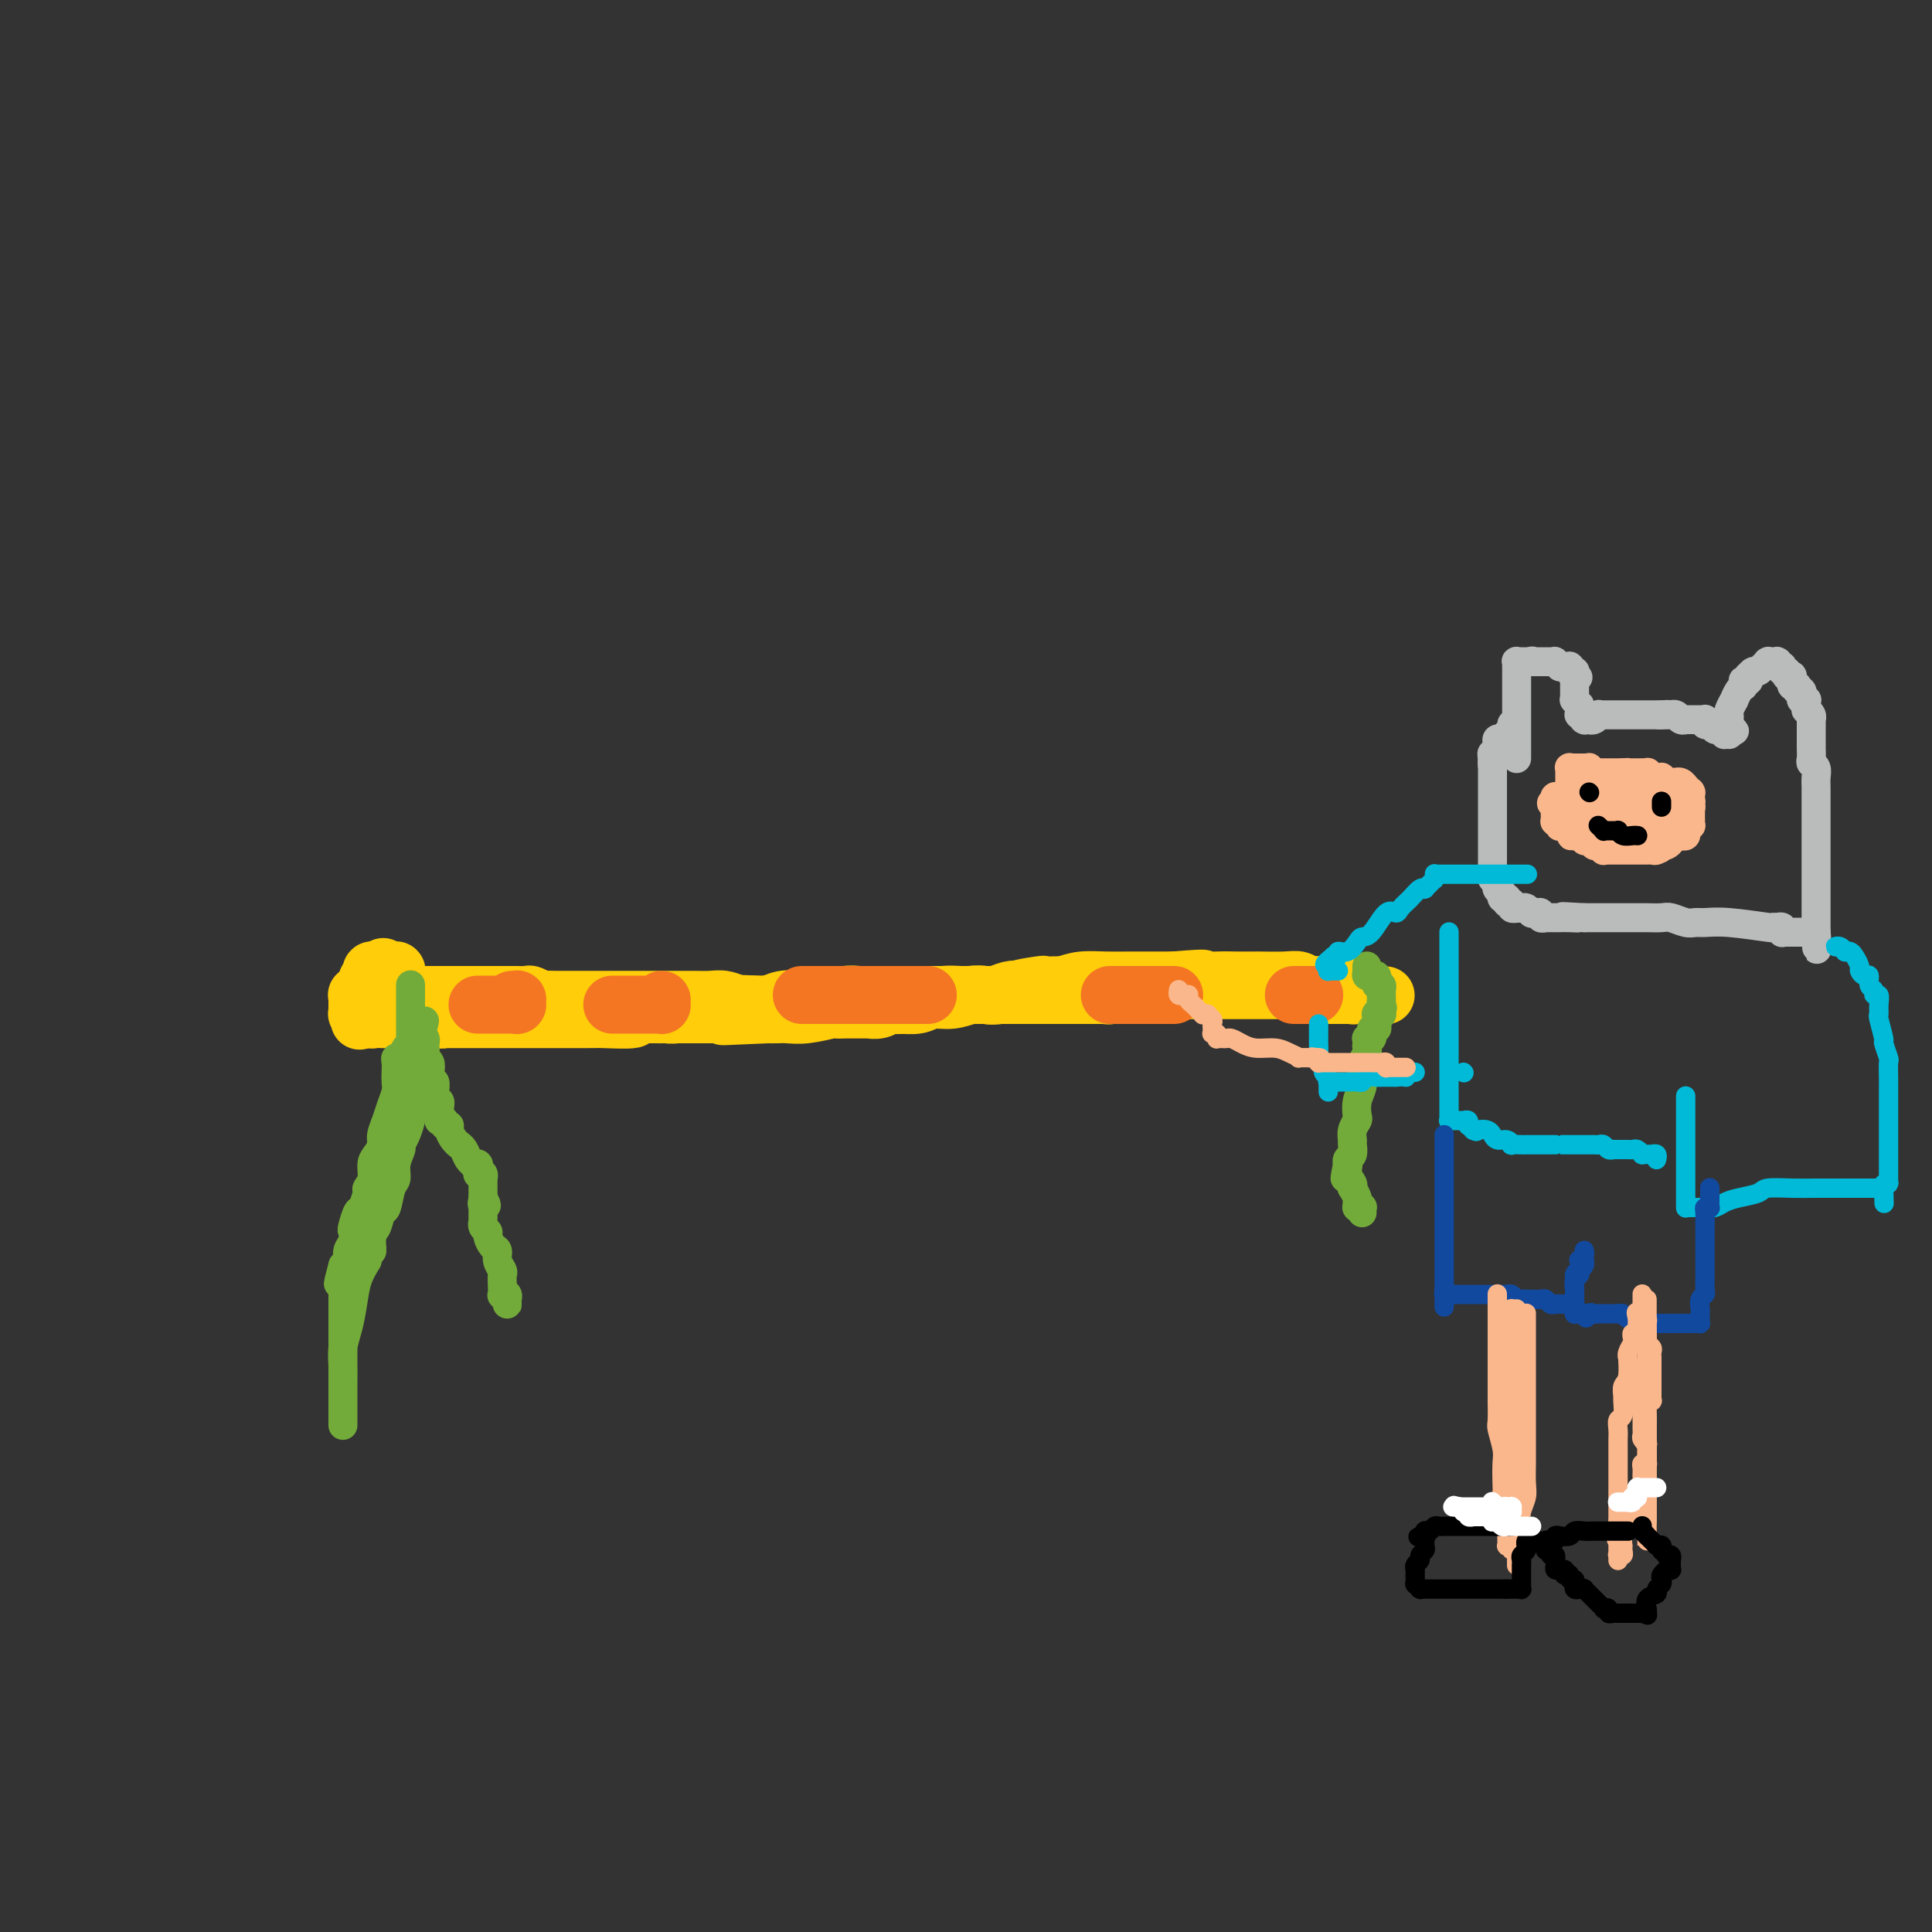 <svg viewBox='0 0 400 400' version='1.1' xmlns='http://www.w3.org/2000/svg' xmlns:xlink='http://www.w3.org/1999/xlink'><rect x="0" y="0" width="400" height="400" fill="#333333" stroke="none"/><g fill='none' stroke='#FFCD0A' stroke-width='12' stroke-linecap='round' stroke-linejoin='round'><path d='M75,211c0.000,0.113 0.000,0.226 0,0c-0.000,-0.226 -0.000,-0.792 0,-1c0.000,-0.208 0.000,-0.060 0,0c-0.000,0.060 -0.000,0.030 0,0c0.000,-0.030 0.000,-0.060 0,0c-0.000,0.060 -0.000,0.209 0,0c0.000,-0.209 0.000,-0.777 0,-1c-0.000,-0.223 -0.001,-0.102 0,0c0.001,0.102 0.004,0.186 0,0c-0.004,-0.186 -0.015,-0.640 0,-1c0.015,-0.360 0.056,-0.625 0,-1c-0.056,-0.375 -0.207,-0.861 0,-1c0.207,-0.139 0.774,0.068 1,0c0.226,-0.068 0.113,-0.409 0,-1c-0.113,-0.591 -0.226,-1.430 0,-2c0.226,-0.570 0.793,-0.871 1,-1c0.207,-0.129 0.056,-0.087 0,0c-0.056,0.087 -0.015,0.220 0,0c0.015,-0.220 0.004,-0.791 0,-1c-0.004,-0.209 -0.001,-0.056 0,0c0.001,0.056 0.001,0.015 0,0c-0.001,-0.015 -0.001,-0.004 0,0c0.001,0.004 0.004,0.001 0,0c-0.004,-0.001 -0.015,-0.000 0,0c0.015,0.000 0.057,0.000 0,0c-0.057,-0.000 -0.212,-0.000 0,0c0.212,0.000 0.793,0.000 1,0c0.207,-0.000 0.042,-0.000 0,0c-0.042,0.000 0.040,0.000 0,0c-0.040,-0.000 -0.203,-0.000 0,0c0.203,0.000 0.772,0.000 1,0c0.228,-0.000 0.114,-0.000 0,0'/><path d='M79,201c0.635,-1.547 0.222,-0.415 0,0c-0.222,0.415 -0.252,0.111 0,0c0.252,-0.111 0.786,-0.030 1,0c0.214,0.030 0.109,0.008 0,0c-0.109,-0.008 -0.222,-0.002 0,0c0.222,0.002 0.777,0.001 1,0c0.223,-0.001 0.112,-0.000 0,0c-0.112,0.000 -0.226,0.000 0,0c0.226,-0.000 0.793,-0.001 1,0c0.207,0.001 0.056,0.004 0,0c-0.056,-0.004 -0.015,-0.015 0,0c0.015,0.015 0.004,0.057 0,0c-0.004,-0.057 -0.001,-0.211 0,0c0.001,0.211 0.000,0.789 0,1c-0.000,0.211 -0.000,0.055 0,0c0.000,-0.055 0.000,-0.011 0,0c-0.000,0.011 -0.000,-0.012 0,0c0.000,0.012 0.000,0.060 0,0c-0.000,-0.060 -0.000,-0.227 0,0c0.000,0.227 0.000,0.850 0,1c-0.000,0.150 0.000,-0.171 0,0c-0.000,0.171 -0.000,0.834 0,1c0.000,0.166 0.000,-0.166 0,0c-0.000,0.166 -0.000,0.829 0,1c0.000,0.171 0.000,-0.150 0,0c-0.000,0.150 -0.000,0.771 0,1c0.000,0.229 0.000,0.065 0,0c-0.000,-0.065 -0.000,-0.031 0,0c0.000,0.031 0.001,0.060 0,0c-0.001,-0.060 -0.004,-0.208 0,0c0.004,0.208 0.015,0.774 0,1c-0.015,0.226 -0.057,0.113 0,0c0.057,-0.113 0.212,-0.228 0,0c-0.212,0.228 -0.793,0.797 -1,1c-0.207,0.203 -0.042,0.041 0,0c0.042,-0.041 -0.040,0.041 0,0c0.040,-0.041 0.203,-0.203 0,0c-0.203,0.203 -0.772,0.772 -1,1c-0.228,0.228 -0.114,0.114 0,0c0.114,-0.114 0.228,-0.227 0,0c-0.228,0.227 -0.797,0.793 -1,1c-0.203,0.207 -0.040,0.056 0,0c0.040,-0.056 -0.042,-0.015 0,0c0.042,0.015 0.208,0.004 0,0c-0.208,-0.004 -0.792,-0.002 -1,0c-0.208,0.002 -0.042,0.004 0,0c0.042,-0.004 -0.041,-0.015 0,0c0.041,0.015 0.207,0.057 0,0c-0.207,-0.057 -0.788,-0.211 -1,0c-0.212,0.211 -0.057,0.789 0,1c0.057,0.211 0.015,0.057 0,0c-0.015,-0.057 -0.004,-0.015 0,0c0.004,0.015 0.002,0.004 0,0c-0.002,-0.004 -0.004,-0.001 0,0c0.004,0.001 0.015,0.000 0,0c-0.015,-0.000 -0.056,-0.000 0,0c0.056,0.000 0.208,0.000 0,0c-0.208,-0.000 -0.777,-0.000 -1,0c-0.223,0.000 -0.098,0.000 0,0c0.098,-0.000 0.171,-0.000 0,0c-0.171,0.000 -0.585,0.000 -1,0'/><path d='M75,211c-1.084,0.618 -0.294,0.162 0,0c0.294,-0.162 0.093,-0.030 0,0c-0.093,0.030 -0.077,-0.044 0,0c0.077,0.044 0.217,0.204 0,0c-0.217,-0.204 -0.790,-0.771 -1,-1c-0.210,-0.229 -0.056,-0.118 0,0c0.056,0.118 0.015,0.243 0,0c-0.015,-0.243 -0.004,-0.854 0,-1c0.004,-0.146 0.001,0.172 0,0c-0.001,-0.172 -0.000,-0.834 0,-1c0.000,-0.166 0.000,0.166 0,0c-0.000,-0.166 0.000,-0.829 0,-1c-0.000,-0.171 -0.000,0.150 0,0c0.000,-0.150 0.000,-0.772 0,-1c-0.000,-0.228 -0.001,-0.061 0,0c0.001,0.061 0.004,0.016 0,0c-0.004,-0.016 -0.016,-0.004 0,0c0.016,0.004 0.061,0.001 0,0c-0.061,-0.001 -0.228,-0.000 0,0c0.228,0.000 0.849,0.000 1,0c0.151,-0.000 -0.170,-0.000 0,0c0.170,0.000 0.830,0.000 1,0c0.170,-0.000 -0.152,-0.000 0,0c0.152,0.000 0.776,0.000 1,0c0.224,-0.000 0.046,-0.000 0,0c-0.046,0.000 0.039,0.000 0,0c-0.039,-0.000 -0.204,-0.000 0,0c0.204,0.000 0.776,0.000 1,0c0.224,-0.000 0.099,-0.000 0,0c-0.099,0.000 -0.171,0.000 0,0c0.171,-0.000 0.585,-0.000 1,0c0.415,0.000 0.829,0.000 1,0c0.171,-0.000 0.097,-0.000 0,0c-0.097,0.000 -0.218,0.000 0,0c0.218,-0.000 0.777,-0.000 1,0c0.223,0.000 0.112,0.000 0,0c-0.112,-0.000 -0.226,-0.000 0,0c0.226,0.000 0.792,0.000 1,0c0.208,0.000 0.060,-0.000 0,0c-0.060,0.000 -0.030,0.000 0,0c0.030,0.000 0.060,-0.000 0,0c-0.060,0.000 -0.208,0.000 0,0c0.208,0.000 0.774,-0.000 1,0c0.226,0.000 0.112,0.000 0,0c-0.112,0.000 -0.222,-0.000 0,0c0.222,0.000 0.776,0.000 1,0c0.224,0.000 0.116,-0.000 0,0c-0.116,0.000 -0.241,0.000 0,0c0.241,0.000 0.848,-0.000 1,0c0.152,0.000 -0.152,0.000 0,0c0.152,0.000 0.761,-0.000 1,0c0.239,0.000 0.109,0.000 0,0c-0.109,0.000 -0.197,-0.000 0,0c0.197,0.000 0.680,0.000 1,0c0.320,0.000 0.477,-0.000 1,0c0.523,0.000 1.411,0.000 2,0c0.589,0.000 0.879,-0.000 1,0c0.121,0.000 0.074,0.000 0,0c-0.074,0.000 -0.174,-0.000 0,0c0.174,0.000 0.621,0.000 1,0c0.379,0.000 0.689,0.000 1,0'/><path d='M93,206c2.874,-0.000 1.557,-0.000 1,0c-0.557,0.000 -0.356,0.000 0,0c0.356,-0.000 0.865,-0.000 1,0c0.135,0.000 -0.104,0.000 0,0c0.104,-0.000 0.552,-0.000 1,0c0.448,0.000 0.895,0.000 1,0c0.105,-0.000 -0.130,-0.000 0,0c0.130,0.000 0.627,0.000 1,0c0.373,-0.000 0.621,-0.000 1,0c0.379,0.000 0.889,0.000 1,0c0.111,-0.000 -0.178,-0.000 0,0c0.178,0.000 0.822,0.000 1,0c0.178,-0.000 -0.111,-0.000 0,0c0.111,0.000 0.620,0.000 1,0c0.380,-0.000 0.629,-0.000 1,0c0.371,0.000 0.863,0.000 1,0c0.137,-0.000 -0.081,-0.001 0,0c0.081,0.001 0.459,0.004 1,0c0.541,-0.004 1.243,-0.015 2,0c0.757,0.015 1.567,0.057 2,0c0.433,-0.057 0.487,-0.211 1,0c0.513,0.211 1.483,0.789 2,1c0.517,0.211 0.579,0.057 1,0c0.421,-0.057 1.200,-0.015 2,0c0.800,0.015 1.622,0.004 2,0c0.378,-0.004 0.313,-0.001 1,0c0.687,0.001 2.126,0.000 3,0c0.874,-0.000 1.181,-0.000 2,0c0.819,0.000 2.148,0.000 3,0c0.852,-0.000 1.228,-0.000 2,0c0.772,0.000 1.941,0.000 3,0c1.059,-0.000 2.008,-0.000 3,0c0.992,0.000 2.026,0.000 3,0c0.974,-0.000 1.888,-0.001 3,0c1.112,0.001 2.424,0.004 3,0c0.576,-0.004 0.417,-0.015 1,0c0.583,0.015 1.906,0.057 3,0c1.094,-0.057 1.957,-0.211 3,0c1.043,0.211 2.264,0.789 3,1c0.736,0.211 0.985,0.057 2,0c1.015,-0.057 2.794,-0.015 4,0c1.206,0.015 1.839,0.004 3,0c1.161,-0.004 2.849,-0.001 4,0c1.151,0.001 1.764,0.000 3,0c1.236,-0.000 3.096,-0.000 4,0c0.904,0.000 0.854,0.001 2,0c1.146,-0.001 3.488,-0.004 5,0c1.512,0.004 2.192,0.016 3,0c0.808,-0.016 1.742,-0.061 3,0c1.258,0.061 2.840,0.226 4,0c1.160,-0.226 1.898,-0.844 3,-1c1.102,-0.156 2.566,0.150 4,0c1.434,-0.150 2.836,-0.758 4,-1c1.164,-0.242 2.089,-0.120 3,0c0.911,0.120 1.806,0.239 3,0c1.194,-0.239 2.685,-0.834 4,-1c1.315,-0.166 2.454,0.099 4,0c1.546,-0.099 3.498,-0.562 5,-1c1.502,-0.438 2.554,-0.849 4,-1c1.446,-0.151 3.284,-0.040 5,0c1.716,0.040 3.308,0.011 5,0c1.692,-0.011 3.483,-0.003 5,0c1.517,0.003 2.758,0.002 4,0'/><path d='M243,203c9.136,-0.774 5.477,-0.207 5,0c-0.477,0.207 2.228,0.056 4,0c1.772,-0.056 2.610,-0.016 4,0c1.390,0.016 3.331,0.008 4,0c0.669,-0.008 0.065,-0.017 1,0c0.935,0.017 3.410,0.061 5,0c1.590,-0.061 2.295,-0.226 3,0c0.705,0.226 1.411,0.844 2,1c0.589,0.156 1.061,-0.151 2,0c0.939,0.151 2.345,0.758 3,1c0.655,0.242 0.557,0.117 1,0c0.443,-0.117 1.425,-0.228 2,0c0.575,0.228 0.741,0.793 1,1c0.259,0.207 0.609,0.055 1,0c0.391,-0.055 0.822,-0.015 1,0c0.178,0.015 0.104,0.004 0,0c-0.104,-0.004 -0.238,-0.001 0,0c0.238,0.001 0.848,0.000 1,0c0.152,-0.000 -0.155,-0.000 0,0c0.155,0.000 0.773,0.000 1,0c0.227,-0.000 0.062,-0.000 0,0c-0.062,0.000 -0.021,0.000 0,0c0.021,-0.000 0.021,-0.000 0,0c-0.021,0.000 -0.062,0.000 0,0c0.062,-0.000 0.228,-0.000 0,0c-0.228,0.000 -0.849,0.000 -1,0c-0.151,-0.000 0.167,-0.000 0,0c-0.167,0.000 -0.818,-0.000 -1,0c-0.182,0.000 0.105,0.000 0,0c-0.105,-0.000 -0.601,-0.000 -1,0c-0.399,0.000 -0.699,0.000 -1,0c-0.301,-0.000 -0.602,-0.000 -1,0c-0.398,0.000 -0.894,0.000 -1,0c-0.106,-0.000 0.178,-0.000 0,0c-0.178,0.000 -0.817,0.000 -1,0c-0.183,-0.000 0.092,-0.000 0,0c-0.092,0.000 -0.550,0.000 -1,0c-0.450,-0.000 -0.891,-0.000 -1,0c-0.109,0.000 0.114,0.001 0,0c-0.114,-0.001 -0.567,-0.004 -1,0c-0.433,0.004 -0.847,0.015 -1,0c-0.153,-0.015 -0.045,-0.057 0,0c0.045,0.057 0.027,0.211 0,0c-0.027,-0.211 -0.064,-0.789 0,-1c0.064,-0.211 0.228,-0.057 0,0c-0.228,0.057 -0.850,0.015 -1,0c-0.150,-0.015 0.171,-0.004 0,0c-0.171,0.004 -0.834,0.001 -1,0c-0.166,-0.001 0.166,-0.000 0,0c-0.166,0.000 -0.829,0.000 -1,0c-0.171,-0.000 0.150,-0.000 0,0c-0.150,0.000 -0.772,0.000 -1,0c-0.228,-0.000 -0.061,-0.000 0,0c0.061,0.000 0.016,0.000 0,0c-0.016,-0.000 -0.005,-0.000 0,0c0.005,0.000 0.002,0.000 0,0'/><path d='M269,205c-1.997,-0.155 -0.489,-0.041 0,0c0.489,0.041 -0.041,0.011 -1,0c-0.959,-0.011 -2.349,-0.003 -3,0c-0.651,0.003 -0.564,0.001 -1,0c-0.436,-0.001 -1.394,-0.000 -2,0c-0.606,0.000 -0.860,0.000 -1,0c-0.140,-0.000 -0.166,-0.000 -1,0c-0.834,0.000 -2.476,0.000 -3,0c-0.524,-0.000 0.069,-0.000 0,0c-0.069,0.000 -0.800,0.000 -1,0c-0.200,-0.000 0.131,-0.000 0,0c-0.131,0.000 -0.725,0.000 -1,0c-0.275,-0.000 -0.231,-0.000 0,0c0.231,0.000 0.650,0.000 0,0c-0.650,-0.000 -2.368,-0.000 -4,0c-1.632,0.000 -3.178,0.000 -4,0c-0.822,-0.000 -0.919,-0.000 -1,0c-0.081,0.000 -0.146,0.000 -1,0c-0.854,-0.000 -2.498,-0.000 -3,0c-0.502,0.000 0.139,0.000 0,0c-0.139,-0.000 -1.059,-0.001 -2,0c-0.941,0.001 -1.905,0.004 -3,0c-1.095,-0.004 -2.322,-0.015 -3,0c-0.678,0.015 -0.808,0.057 -1,0c-0.192,-0.057 -0.445,-0.211 -1,0c-0.555,0.211 -1.411,0.789 -2,1c-0.589,0.211 -0.910,0.057 -1,0c-0.090,-0.057 0.050,-0.015 0,0c-0.050,0.015 -0.290,0.004 -1,0c-0.710,-0.004 -1.891,-0.001 -3,0c-1.109,0.001 -2.147,0.000 -3,0c-0.853,-0.000 -1.521,-0.000 -2,0c-0.479,0.000 -0.770,0.000 -1,0c-0.230,-0.000 -0.398,-0.000 -1,0c-0.602,0.000 -1.638,0.000 -2,0c-0.362,-0.000 -0.051,-0.000 -1,0c-0.949,0.000 -3.157,0.000 -5,0c-1.843,-0.000 -3.319,-0.000 -4,0c-0.681,0.000 -0.565,0.000 -1,0c-0.435,-0.000 -1.420,-0.001 -2,0c-0.580,0.001 -0.757,0.003 -1,0c-0.243,-0.003 -0.554,-0.011 -1,0c-0.446,0.011 -1.026,0.042 -2,0c-0.974,-0.042 -2.340,-0.156 -4,0c-1.660,0.156 -3.613,0.581 -5,1c-1.387,0.419 -2.208,0.830 -3,1c-0.792,0.170 -1.555,0.098 -2,0c-0.445,-0.098 -0.571,-0.222 -1,0c-0.429,0.222 -1.160,0.792 -2,1c-0.840,0.208 -1.788,0.056 -2,0c-0.212,-0.056 0.313,-0.015 0,0c-0.313,0.015 -1.465,0.004 -2,0c-0.535,-0.004 -0.455,-0.002 -1,0c-0.545,0.002 -1.716,0.004 -2,0c-0.284,-0.004 0.321,-0.015 0,0c-0.321,0.015 -1.566,0.057 -2,0c-0.434,-0.057 -0.055,-0.211 -1,0c-0.945,0.211 -3.212,0.789 -5,1c-1.788,0.211 -3.097,0.057 -4,0c-0.903,-0.057 -1.401,-0.016 -2,0c-0.599,0.016 -1.300,0.008 -2,0'/><path d='M159,210c-17.372,0.774 -5.803,0.207 -2,0c3.803,-0.207 -0.162,-0.056 -2,0c-1.838,0.056 -1.551,0.015 -2,0c-0.449,-0.015 -1.635,-0.004 -3,0c-1.365,0.004 -2.909,0.001 -4,0c-1.091,-0.001 -1.731,-0.000 -2,0c-0.269,0.000 -0.169,0.000 0,0c0.169,-0.000 0.407,-0.000 -1,0c-1.407,0.000 -4.460,0.000 -6,0c-1.540,-0.000 -1.567,-0.000 -2,0c-0.433,0.000 -1.270,0.000 -2,0c-0.730,-0.000 -1.351,-0.000 -2,0c-0.649,0.000 -1.326,0.000 -2,0c-0.674,-0.000 -1.344,-0.000 -2,0c-0.656,0.000 -1.296,0.000 -2,0c-0.704,-0.000 -1.470,-0.000 -2,0c-0.530,0.000 -0.823,0.000 -1,0c-0.177,-0.000 -0.236,-0.000 -1,0c-0.764,0.000 -2.231,0.000 -3,0c-0.769,-0.000 -0.839,-0.000 -1,0c-0.161,0.000 -0.412,0.000 -1,0c-0.588,-0.000 -1.513,-0.000 -2,0c-0.487,0.000 -0.536,0.000 -1,0c-0.464,-0.000 -1.343,-0.000 -2,0c-0.657,0.000 -1.092,0.000 -2,0c-0.908,-0.000 -2.288,-0.000 -3,0c-0.712,0.000 -0.755,0.000 -1,0c-0.245,-0.000 -0.693,-0.000 -1,0c-0.307,0.000 -0.475,0.000 -1,0c-0.525,-0.000 -1.409,-0.000 -2,0c-0.591,0.000 -0.889,0.000 -1,0c-0.111,-0.000 -0.033,-0.000 0,0c0.033,0.000 0.023,0.000 0,0c-0.023,-0.000 -0.058,-0.000 0,0c0.058,0.000 0.209,0.000 0,0c-0.209,-0.000 -0.778,-0.000 -1,0c-0.222,0.000 -0.097,0.000 0,0c0.097,-0.000 0.166,-0.000 0,0c-0.166,0.000 -0.565,0.000 -1,0c-0.435,-0.000 -0.905,-0.000 -1,0c-0.095,0.000 0.184,0.000 0,0c-0.184,-0.000 -0.831,-0.001 -1,0c-0.169,0.001 0.141,0.004 0,0c-0.141,-0.004 -0.732,-0.015 -1,0c-0.268,0.015 -0.214,0.057 0,0c0.214,-0.057 0.586,-0.211 0,0c-0.586,0.211 -2.132,0.789 -3,1c-0.868,0.211 -1.060,0.057 -1,0c0.060,-0.057 0.371,-0.015 0,0c-0.371,0.015 -1.424,0.004 -2,0c-0.576,-0.004 -0.676,-0.001 -1,0c-0.324,0.001 -0.871,0.000 -1,0c-0.129,-0.000 0.162,-0.000 0,0c-0.162,0.000 -0.775,0.000 -1,0c-0.225,-0.000 -0.060,-0.000 0,0c0.060,0.000 0.017,0.000 0,0c-0.017,-0.000 -0.009,-0.000 0,0'/><path d='M79,211c0.448,-0.000 0.896,-0.000 1,0c0.104,0.000 -0.135,0.000 0,0c0.135,-0.000 0.644,-0.000 1,0c0.356,0.000 0.559,0.000 1,0c0.441,-0.000 1.119,-0.000 2,0c0.881,0.000 1.963,0.000 3,0c1.037,-0.000 2.029,-0.000 3,0c0.971,0.000 1.922,0.000 3,0c1.078,-0.000 2.284,-0.000 3,0c0.716,0.000 0.943,0.000 2,0c1.057,-0.000 2.943,-0.000 4,0c1.057,0.000 1.286,0.000 2,0c0.714,-0.000 1.914,-0.000 3,0c1.086,0.000 2.060,0.000 3,0c0.940,-0.000 1.847,-0.000 3,0c1.153,0.000 2.553,0.001 4,0c1.447,-0.001 2.940,-0.004 4,0c1.060,0.004 1.688,0.015 2,0c0.312,-0.015 0.307,-0.057 2,0c1.693,0.057 5.085,0.212 6,0c0.915,-0.212 -0.646,-0.793 0,-1c0.646,-0.207 3.500,-0.042 5,0c1.500,0.042 1.647,-0.040 2,0c0.353,0.040 0.911,0.203 2,0c1.089,-0.203 2.707,-0.773 4,-1c1.293,-0.227 2.261,-0.112 3,0c0.739,0.112 1.250,0.223 2,0c0.750,-0.223 1.739,-0.778 3,-1c1.261,-0.222 2.794,-0.111 4,0c1.206,0.111 2.083,0.222 3,0c0.917,-0.222 1.873,-0.777 3,-1c1.127,-0.223 2.426,-0.112 4,0c1.574,0.112 3.423,0.226 5,0c1.577,-0.226 2.882,-0.793 4,-1c1.118,-0.207 2.048,-0.056 3,0c0.952,0.056 1.927,0.015 3,0c1.073,-0.015 2.243,-0.004 3,0c0.757,0.004 1.100,0.001 2,0c0.900,-0.001 2.358,-0.000 3,0c0.642,0.000 0.469,0.000 1,0c0.531,-0.000 1.766,0.000 3,0c1.234,-0.000 2.466,-0.000 3,0c0.534,0.000 0.369,0.001 1,0c0.631,-0.001 2.060,-0.004 3,0c0.940,0.004 1.393,0.015 2,0c0.607,-0.015 1.369,-0.056 2,0c0.631,0.056 1.131,0.207 2,0c0.869,-0.207 2.105,-0.774 3,-1c0.895,-0.226 1.447,-0.113 2,0'/><path d='M211,205c20.762,-0.868 6.666,-0.036 2,0c-4.666,0.036 0.098,-0.722 2,-1c1.902,-0.278 0.942,-0.074 1,0c0.058,0.074 1.133,0.020 2,0c0.867,-0.020 1.524,-0.005 2,0c0.476,0.005 0.771,0.001 1,0c0.229,-0.001 0.394,-0.000 1,0c0.606,0.000 1.654,0.000 2,0c0.346,-0.000 -0.008,-0.000 0,0c0.008,0.000 0.380,0.000 1,0c0.620,-0.000 1.489,-0.000 2,0c0.511,0.000 0.666,0.000 1,0c0.334,-0.000 0.848,-0.000 1,0c0.152,0.000 -0.058,0.000 0,0c0.058,-0.000 0.383,-0.000 1,0c0.617,0.000 1.525,0.000 2,0c0.475,-0.000 0.515,-0.000 1,0c0.485,0.000 1.413,0.000 2,0c0.587,-0.000 0.833,-0.000 1,0c0.167,0.000 0.255,0.000 1,0c0.745,-0.000 2.148,-0.000 3,0c0.852,0.000 1.155,0.000 2,0c0.845,-0.000 2.233,-0.000 3,0c0.767,0.000 0.912,0.000 2,0c1.088,-0.000 3.121,0.000 4,0c0.879,0.000 0.606,0.000 1,0c0.394,0.000 1.454,0.000 2,0c0.546,0.000 0.577,0.000 1,0c0.423,0.000 1.237,0.000 2,0c0.763,0.000 1.476,0.000 2,0c0.524,0.000 0.860,0.000 1,0c0.140,0.000 0.084,0.000 0,0c-0.084,0.000 -0.195,0.000 0,0c0.195,0.000 0.697,-0.000 1,0c0.303,0.000 0.406,0.000 1,0c0.594,-0.000 1.679,-0.000 2,0c0.321,0.000 -0.122,0.000 0,0c0.122,-0.000 0.807,-0.000 1,0c0.193,0.000 -0.107,0.000 0,0c0.107,-0.000 0.621,-0.000 1,0c0.379,0.000 0.623,0.000 1,0c0.377,-0.000 0.888,-0.000 1,0c0.112,0.000 -0.174,0.000 0,0c0.174,-0.000 0.807,-0.000 1,0c0.193,0.000 -0.055,0.000 0,0c0.055,-0.000 0.412,-0.000 1,0c0.588,0.000 1.405,0.000 2,0c0.595,-0.000 0.967,-0.000 1,0c0.033,0.000 -0.274,0.000 0,0c0.274,-0.000 1.131,-0.000 2,0c0.869,0.000 1.752,0.000 2,0c0.248,-0.000 -0.140,-0.001 0,0c0.140,0.001 0.808,0.004 1,0c0.192,-0.004 -0.092,-0.015 0,0c0.092,0.015 0.560,0.057 1,0c0.440,-0.057 0.854,-0.211 1,0c0.146,0.211 0.025,0.789 0,1c-0.025,0.211 0.046,0.056 0,0c-0.046,-0.056 -0.208,-0.012 0,0c0.208,0.012 0.788,-0.007 1,0c0.212,0.007 0.057,0.040 0,0c-0.057,-0.040 -0.016,-0.154 0,0c0.016,0.154 0.008,0.577 0,1'/><path d='M281,206c11.056,0.155 3.694,0.041 1,0c-2.694,-0.041 -0.722,-0.011 0,0c0.722,0.011 0.193,0.003 0,0c-0.193,-0.003 -0.051,-0.001 0,0c0.051,0.001 0.010,0.000 0,0c-0.010,-0.000 0.011,-0.000 0,0c-0.011,0.000 -0.055,0.000 0,0c0.055,-0.000 0.207,-0.000 0,0c-0.207,0.000 -0.773,0.000 -1,0c-0.227,-0.000 -0.113,-0.000 0,0'/></g>
<g fill='none' stroke='#F47623' stroke-width='12' stroke-linecap='round' stroke-linejoin='round'><path d='M99,208c-0.122,0.000 -0.245,0.000 0,0c0.245,-0.000 0.857,-0.000 1,0c0.143,0.000 -0.182,0.000 0,0c0.182,-0.000 0.871,-0.000 1,0c0.129,0.000 -0.303,0.000 0,0c0.303,-0.000 1.339,-0.000 2,0c0.661,0.000 0.947,0.000 1,0c0.053,-0.000 -0.126,-0.000 0,0c0.126,0.000 0.555,0.000 1,0c0.445,-0.000 0.904,-0.000 1,0c0.096,0.000 -0.170,0.001 0,0c0.170,-0.001 0.777,-0.004 1,0c0.223,0.004 0.061,0.015 0,0c-0.061,-0.015 -0.020,-0.057 0,0c0.020,0.057 0.019,0.211 0,0c-0.019,-0.211 -0.057,-0.789 0,-1c0.057,-0.211 0.208,-0.057 0,0c-0.208,0.057 -0.774,0.016 -1,0c-0.226,-0.016 -0.113,-0.008 0,0'/><path d='M127,208c-0.205,0.000 -0.411,0.000 0,0c0.411,-0.000 1.437,-0.000 2,0c0.563,0.000 0.661,0.000 1,0c0.339,-0.000 0.917,-0.000 1,0c0.083,0.000 -0.329,0.000 0,0c0.329,-0.000 1.398,-0.000 2,0c0.602,0.000 0.736,0.000 1,0c0.264,-0.000 0.659,-0.000 1,0c0.341,0.000 0.627,0.001 1,0c0.373,-0.001 0.832,-0.004 1,0c0.168,0.004 0.045,0.015 0,0c-0.045,-0.015 -0.012,-0.056 0,0c0.012,0.056 0.003,0.207 0,0c-0.003,-0.207 -0.001,-0.774 0,-1c0.001,-0.226 0.000,-0.113 0,0'/><path d='M166,206c0.361,0.000 0.721,0.000 1,0c0.279,0.000 0.476,0.000 1,0c0.524,-0.000 1.376,0.000 2,0c0.624,0.000 1.021,0.000 2,0c0.979,0.000 2.539,0.000 3,0c0.461,0.000 -0.178,0.000 0,0c0.178,0.000 1.171,0.000 2,0c0.829,0.000 1.493,0.000 2,0c0.507,0.000 0.858,0.000 1,0c0.142,0.000 0.076,-0.000 0,0c-0.076,0.000 -0.161,0.000 0,0c0.161,0.000 0.569,0.000 1,0c0.431,0.000 0.886,0.000 1,0c0.114,0.000 -0.113,0.000 0,0c0.113,0.000 0.565,0.000 1,0c0.435,0.000 0.853,-0.000 1,0c0.147,0.000 0.024,0.000 0,0c-0.024,0.000 0.050,-0.000 0,0c-0.050,0.000 -0.223,0.000 0,0c0.223,0.000 0.844,-0.000 1,0c0.156,0.000 -0.151,0.000 0,0c0.151,0.000 0.761,-0.000 1,0c0.239,0.000 0.106,0.000 0,0c-0.106,0.000 -0.186,-0.000 0,0c0.186,0.000 0.638,0.000 1,0c0.362,0.000 0.636,-0.000 1,0c0.364,0.000 0.819,0.000 1,0c0.181,0.000 0.087,-0.000 0,0c-0.087,0.000 -0.168,0.000 0,0c0.168,0.000 0.585,-0.000 1,0c0.415,0.000 0.829,0.000 1,0c0.171,0.000 0.098,-0.000 0,0c-0.098,0.000 -0.222,0.000 0,0c0.222,0.000 0.792,-0.000 1,0c0.208,0.000 0.056,0.000 0,0c-0.056,0.000 -0.015,-0.000 0,0c0.015,0.000 0.004,0.000 0,0c-0.004,0.000 -0.002,0.000 0,0'/><path d='M230,206c-0.200,0.000 -0.401,0.000 0,0c0.401,0.000 1.402,0.000 2,0c0.598,-0.000 0.793,0.000 1,0c0.207,0.000 0.426,0.000 1,0c0.574,0.000 1.502,0.000 2,0c0.498,0.000 0.564,0.000 1,0c0.436,0.000 1.240,0.000 2,0c0.760,0.000 1.475,0.000 2,0c0.525,0.000 0.859,0.000 1,0c0.141,0.000 0.090,-0.000 0,0c-0.090,0.000 -0.220,0.000 0,0c0.220,0.000 0.790,0.000 1,0c0.210,0.000 0.060,0.000 0,0c-0.060,0.000 -0.030,0.000 0,0'/><path d='M268,206c-0.112,0.000 -0.223,0.000 0,0c0.223,0.000 0.782,0.000 1,0c0.218,-0.000 0.096,0.000 0,0c-0.096,0.000 -0.166,0.000 0,0c0.166,0.000 0.566,0.000 1,0c0.434,0.000 0.901,0.000 1,0c0.099,0.000 -0.169,0.000 0,0c0.169,0.000 0.776,0.000 1,0c0.224,0.000 0.064,0.000 0,0c-0.064,0.000 -0.032,0.000 0,0'/></g>
<g fill='none' stroke='#73AB3A' stroke-width='6' stroke-linecap='round' stroke-linejoin='round'><path d='M85,204c0.000,0.002 0.000,0.005 0,0c0.000,-0.005 0.000,-0.016 0,0c0.000,0.016 0.000,0.061 0,0c0.000,-0.061 0.000,-0.227 0,0c0.000,0.227 0.000,0.846 0,1c0.000,0.154 0.000,-0.156 0,0c0.000,0.156 -0.000,0.778 0,1c0.000,0.222 0.000,0.045 0,0c-0.000,-0.045 -0.000,0.044 0,0c0.000,-0.044 0.000,-0.219 0,0c-0.000,0.219 -0.000,0.833 0,1c0.000,0.167 0.000,-0.114 0,0c-0.000,0.114 -0.000,0.622 0,1c0.000,0.378 0.000,0.627 0,1c-0.000,0.373 -0.000,0.870 0,1c0.000,0.130 0.000,-0.106 0,0c-0.000,0.106 -0.000,0.554 0,1c0.000,0.446 0.000,0.889 0,1c-0.000,0.111 -0.000,-0.110 0,0c0.000,0.110 0.000,0.551 0,1c-0.000,0.449 -0.000,0.905 0,1c0.000,0.095 0.000,-0.170 0,0c-0.000,0.170 -0.000,0.777 0,1c0.000,0.223 0.000,0.064 0,0c-0.000,-0.064 -0.000,-0.032 0,0c0.000,0.032 0.001,0.065 0,0c-0.001,-0.065 -0.004,-0.229 0,0c0.004,0.229 0.015,0.850 0,1c-0.015,0.150 -0.057,-0.170 0,0c0.057,0.170 0.211,0.830 0,1c-0.211,0.170 -0.789,-0.152 -1,0c-0.211,0.152 -0.057,0.776 0,1c0.057,0.224 0.015,0.046 0,0c-0.015,-0.046 -0.003,0.040 0,0c0.003,-0.040 -0.002,-0.207 0,0c0.002,0.207 0.011,0.787 0,1c-0.011,0.213 -0.041,0.057 0,0c0.041,-0.057 0.155,-0.016 0,0c-0.155,0.016 -0.577,0.008 -1,0'/><path d='M83,219c-0.309,2.321 -0.082,0.622 0,0c0.082,-0.622 0.018,-0.167 0,0c-0.018,0.167 0.009,0.047 0,0c-0.009,-0.047 -0.055,-0.021 0,0c0.055,0.021 0.211,0.036 0,0c-0.211,-0.036 -0.788,-0.124 -1,0c-0.212,0.124 -0.060,0.459 0,1c0.060,0.541 0.027,1.288 0,2c-0.027,0.712 -0.050,1.388 0,2c0.050,0.612 0.172,1.161 0,2c-0.172,0.839 -0.637,1.968 -1,3c-0.363,1.032 -0.623,1.966 -1,3c-0.377,1.034 -0.870,2.167 -1,3c-0.130,0.833 0.105,1.365 0,2c-0.105,0.635 -0.549,1.372 -1,2c-0.451,0.628 -0.908,1.146 -1,2c-0.092,0.854 0.183,2.044 0,3c-0.183,0.956 -0.823,1.678 -1,2c-0.177,0.322 0.110,0.242 0,1c-0.110,0.758 -0.617,2.353 -1,3c-0.383,0.647 -0.643,0.347 -1,1c-0.357,0.653 -0.813,2.259 -1,3c-0.187,0.741 -0.105,0.619 0,1c0.105,0.381 0.234,1.267 0,2c-0.234,0.733 -0.832,1.313 -1,2c-0.168,0.687 0.095,1.482 0,2c-0.095,0.518 -0.547,0.759 -1,1'/><path d='M71,262c-1.856,6.890 -0.497,2.616 0,1c0.497,-1.616 0.133,-0.573 0,0c-0.133,0.573 -0.036,0.675 0,1c0.036,0.325 0.010,0.875 0,1c-0.010,0.125 -0.003,-0.173 0,0c0.003,0.173 0.001,0.816 0,1c-0.001,0.184 -0.000,-0.091 0,0c0.000,0.091 0.000,0.548 0,1c-0.000,0.452 -0.000,0.900 0,1c0.000,0.100 0.000,-0.146 0,0c-0.000,0.146 -0.000,0.686 0,1c0.000,0.314 0.000,0.402 0,1c-0.000,0.598 -0.000,1.705 0,2c0.000,0.295 0.000,-0.221 0,0c-0.000,0.221 -0.000,1.180 0,2c0.000,0.820 0.000,1.500 0,2c-0.000,0.500 -0.000,0.821 0,1c0.000,0.179 0.000,0.217 0,1c-0.000,0.783 -0.000,2.311 0,3c0.000,0.689 0.000,0.537 0,1c-0.000,0.463 -0.000,1.539 0,2c0.000,0.461 0.000,0.308 0,1c-0.000,0.692 -0.000,2.231 0,3c0.000,0.769 0.000,0.770 0,1c-0.000,0.230 -0.000,0.688 0,1c0.000,0.312 0.000,0.476 0,1c0.000,0.524 -0.000,1.407 0,2c0.000,0.593 0.000,0.895 0,1c0.000,0.105 0.000,0.014 0,0c0.000,-0.014 -0.000,0.048 0,0c0.000,-0.048 0.000,-0.208 0,0c-0.000,0.208 -0.000,0.784 0,1c0.000,0.216 0.000,0.072 0,0c-0.000,-0.072 -0.000,-0.072 0,0c0.000,0.072 0.000,0.215 0,0c-0.000,-0.215 -0.000,-0.790 0,-1c0.000,-0.210 0.000,-0.055 0,0c-0.000,0.055 -0.000,0.011 0,0c0.000,-0.011 0.000,0.012 0,0c-0.000,-0.012 -0.000,-0.060 0,0c0.000,0.060 0.000,0.226 0,0c-0.000,-0.226 -0.000,-0.846 0,-1c0.000,-0.154 0.000,0.157 0,0c-0.000,-0.157 -0.000,-0.781 0,-1c0.000,-0.219 0.000,-0.032 0,0c-0.000,0.032 -0.000,-0.092 0,0c0.000,0.092 0.000,0.398 0,0c-0.000,-0.398 -0.001,-1.502 0,-2c0.001,-0.498 0.003,-0.389 0,-1c-0.003,-0.611 -0.012,-1.940 0,-3c0.012,-1.060 0.044,-1.851 0,-3c-0.044,-1.149 -0.164,-2.656 0,-4c0.164,-1.344 0.611,-2.525 1,-4c0.389,-1.475 0.720,-3.243 1,-5c0.280,-1.757 0.509,-3.502 1,-5c0.491,-1.498 1.246,-2.749 2,-4'/><path d='M76,261c1.013,-5.396 1.045,-2.384 1,-2c-0.045,0.384 -0.167,-1.858 0,-3c0.167,-1.142 0.623,-1.183 1,-2c0.377,-0.817 0.674,-2.409 1,-3c0.326,-0.591 0.680,-0.179 1,-1c0.320,-0.821 0.607,-2.874 1,-4c0.393,-1.126 0.893,-1.326 1,-2c0.107,-0.674 -0.178,-1.823 0,-3c0.178,-1.177 0.818,-2.381 1,-3c0.182,-0.619 -0.096,-0.652 0,-1c0.096,-0.348 0.565,-1.010 1,-2c0.435,-0.990 0.834,-2.307 1,-3c0.166,-0.693 0.097,-0.760 0,-1c-0.097,-0.240 -0.222,-0.653 0,-1c0.222,-0.347 0.792,-0.629 1,-1c0.208,-0.371 0.056,-0.831 0,-1c-0.056,-0.169 -0.015,-0.048 0,0c0.015,0.048 0.004,0.024 0,0c-0.004,-0.024 -0.001,-0.049 0,0c0.001,0.049 0.000,0.172 0,0c-0.000,-0.172 -0.000,-0.638 0,-1c0.000,-0.362 0.000,-0.619 0,-1c-0.000,-0.381 -0.000,-0.886 0,-1c0.000,-0.114 0.000,0.161 0,0c-0.000,-0.161 -0.000,-0.760 0,-1c0.000,-0.240 0.000,-0.120 0,0c-0.000,0.120 -0.000,0.242 0,0c0.000,-0.242 0.000,-0.848 0,-1c-0.000,-0.152 -0.000,0.152 0,0c0.000,-0.152 0.000,-0.758 0,-1c-0.000,-0.242 -0.000,-0.120 0,0c0.000,0.120 0.000,0.239 0,0c-0.000,-0.239 -0.000,-0.835 0,-1c0.000,-0.165 0.000,0.100 0,0c-0.000,-0.100 -0.000,-0.566 0,-1c0.000,-0.434 0.000,-0.837 0,-1c-0.000,-0.163 -0.000,-0.085 0,0c0.000,0.085 0.000,0.177 0,0c-0.000,-0.177 -0.000,-0.622 0,-1c0.000,-0.378 0.000,-0.689 0,-1c-0.000,-0.311 -0.000,-0.623 0,-1c0.000,-0.377 0.000,-0.819 0,-1c-0.000,-0.181 -0.000,-0.101 0,0c0.000,0.101 0.000,0.223 0,0c-0.000,-0.223 -0.000,-0.792 0,-1c0.000,-0.208 0.000,-0.056 0,0c-0.000,0.056 -0.001,0.015 0,0c0.001,-0.015 0.004,-0.004 0,0c-0.004,0.004 -0.015,0.000 0,0c0.015,-0.000 0.057,0.003 0,0c-0.057,-0.003 -0.211,-0.011 0,0c0.211,0.011 0.788,0.041 1,0c0.212,-0.041 0.061,-0.155 0,0c-0.061,0.155 -0.030,0.577 0,1'/><path d='M87,215c1.718,-7.120 0.513,-1.919 0,0c-0.513,1.919 -0.333,0.556 0,0c0.333,-0.556 0.820,-0.303 1,0c0.180,0.303 0.052,0.658 0,1c-0.052,0.342 -0.028,0.671 0,1c0.028,0.329 0.059,0.656 0,1c-0.059,0.344 -0.208,0.703 0,1c0.208,0.297 0.774,0.531 1,1c0.226,0.469 0.113,1.172 0,2c-0.113,0.828 -0.226,1.781 0,2c0.226,0.219 0.793,-0.295 1,0c0.207,0.295 0.056,1.400 0,2c-0.056,0.600 -0.015,0.697 0,1c0.015,0.303 0.004,0.813 0,1c-0.004,0.187 -0.001,0.050 0,0c0.001,-0.050 -0.001,-0.013 0,0c0.001,0.013 0.004,0.002 0,0c-0.004,-0.002 -0.015,0.003 0,0c0.015,-0.003 0.057,-0.015 0,0c-0.057,0.015 -0.211,0.057 0,0c0.211,-0.057 0.789,-0.212 1,0c0.211,0.212 0.057,0.793 0,1c-0.057,0.207 -0.015,0.040 0,0c0.015,-0.040 0.004,0.046 0,0c-0.004,-0.046 -0.001,-0.224 0,0c0.001,0.224 0.000,0.848 0,1c-0.000,0.152 -0.000,-0.170 0,0c0.000,0.170 0.000,0.830 0,1c-0.000,0.170 -0.001,-0.150 0,0c0.001,0.150 0.004,0.771 0,1c-0.004,0.229 -0.016,0.065 0,0c0.016,-0.065 0.061,-0.032 0,0c-0.061,0.032 -0.227,0.063 0,0c0.227,-0.063 0.848,-0.221 1,0c0.152,0.221 -0.166,0.819 0,1c0.166,0.181 0.814,-0.057 1,0c0.186,0.057 -0.091,0.410 0,1c0.091,0.590 0.549,1.419 1,2c0.451,0.581 0.895,0.916 1,1c0.105,0.084 -0.131,-0.082 0,0c0.131,0.082 0.627,0.414 1,1c0.373,0.586 0.622,1.428 1,2c0.378,0.572 0.886,0.875 1,1c0.114,0.125 -0.167,0.072 0,0c0.167,-0.072 0.780,-0.164 1,0c0.220,0.164 0.045,0.584 0,1c-0.045,0.416 0.041,0.828 0,1c-0.041,0.172 -0.207,0.103 0,0c0.207,-0.103 0.788,-0.239 1,0c0.212,0.239 0.057,0.851 0,1c-0.057,0.149 -0.015,-0.167 0,0c0.015,0.167 0.004,0.818 0,1c-0.004,0.182 -0.001,-0.106 0,0c0.001,0.106 0.000,0.605 0,1c-0.000,0.395 -0.000,0.684 0,1c0.000,0.316 0.000,0.658 0,1'/><path d='M100,248c1.392,2.642 0.373,1.248 0,1c-0.373,-0.248 -0.100,0.651 0,1c0.100,0.349 0.027,0.150 0,0c-0.027,-0.150 -0.007,-0.251 0,0c0.007,0.251 0.002,0.852 0,1c-0.002,0.148 -0.000,-0.158 0,0c0.000,0.158 0.000,0.778 0,1c-0.000,0.222 0.000,0.045 0,0c-0.000,-0.045 -0.001,0.044 0,0c0.001,-0.044 0.004,-0.219 0,0c-0.004,0.219 -0.016,0.831 0,1c0.016,0.169 0.060,-0.105 0,0c-0.060,0.105 -0.222,0.591 0,1c0.222,0.409 0.829,0.742 1,1c0.171,0.258 -0.094,0.440 0,1c0.094,0.560 0.547,1.497 1,2c0.453,0.503 0.906,0.571 1,1c0.094,0.429 -0.171,1.219 0,2c0.171,0.781 0.777,1.555 1,2c0.223,0.445 0.064,0.563 0,1c-0.064,0.437 -0.031,1.193 0,2c0.031,0.807 0.061,1.665 0,2c-0.061,0.335 -0.212,0.146 0,0c0.212,-0.146 0.789,-0.248 1,0c0.211,0.248 0.057,0.847 0,1c-0.057,0.153 -0.015,-0.141 0,0c0.015,0.141 0.004,0.718 0,1c-0.004,0.282 -0.001,0.268 0,0c0.001,-0.268 0.000,-0.791 0,-1c-0.000,-0.209 -0.000,-0.105 0,0'/><path d='M283,200c-0.000,0.310 -0.000,0.619 0,1c0.000,0.381 0.000,0.833 0,1c-0.000,0.167 -0.000,0.050 0,0c0.000,-0.050 0.000,-0.031 0,0c-0.000,0.031 -0.001,0.075 0,0c0.001,-0.075 0.004,-0.269 0,0c-0.004,0.269 -0.015,1.000 0,1c0.015,-0.000 0.057,-0.732 0,-1c-0.057,-0.268 -0.212,-0.071 0,0c0.212,0.071 0.793,0.018 1,0c0.207,-0.018 0.041,-0.001 0,0c-0.041,0.001 0.042,-0.015 0,0c-0.042,0.015 -0.208,0.061 0,0c0.208,-0.061 0.792,-0.227 1,0c0.208,0.227 0.042,0.848 0,1c-0.042,0.152 0.041,-0.166 0,0c-0.041,0.166 -0.207,0.815 0,1c0.207,0.185 0.788,-0.094 1,0c0.212,0.094 0.057,0.561 0,1c-0.057,0.439 -0.015,0.849 0,1c0.015,0.151 0.004,0.044 0,0c-0.004,-0.044 -0.001,-0.026 0,0c0.001,0.026 0.000,0.060 0,0c-0.000,-0.060 -0.000,-0.213 0,0c0.000,0.213 0.000,0.792 0,1c-0.000,0.208 -0.000,0.045 0,0c0.000,-0.045 0.000,0.026 0,0c-0.000,-0.026 -0.000,-0.150 0,0c0.000,0.150 0.000,0.575 0,1'/><path d='M286,208c0.464,1.254 0.124,0.389 0,0c-0.124,-0.389 -0.033,-0.301 0,0c0.033,0.301 0.009,0.817 0,1c-0.009,0.183 -0.002,0.035 0,0c0.002,-0.035 0.001,0.043 0,0c-0.001,-0.043 -0.000,-0.208 0,0c0.000,0.208 0.001,0.788 0,1c-0.001,0.212 -0.004,0.057 0,0c0.004,-0.057 0.015,-0.016 0,0c-0.015,0.016 -0.057,0.008 0,0c0.057,-0.008 0.211,-0.017 0,0c-0.211,0.017 -0.789,0.060 -1,0c-0.211,-0.060 -0.056,-0.222 0,0c0.056,0.222 0.011,0.829 0,1c-0.011,0.171 0.011,-0.094 0,0c-0.011,0.094 -0.056,0.546 0,1c0.056,0.454 0.212,0.910 0,1c-0.212,0.090 -0.793,-0.186 -1,0c-0.207,0.186 -0.041,0.834 0,1c0.041,0.166 -0.041,-0.151 0,0c0.041,0.151 0.207,0.772 0,1c-0.207,0.228 -0.788,0.065 -1,0c-0.212,-0.065 -0.057,-0.032 0,0c0.057,0.032 0.015,0.064 0,0c-0.015,-0.064 -0.003,-0.225 0,0c0.003,0.225 -0.003,0.837 0,1c0.003,0.163 0.015,-0.123 0,0c-0.015,0.123 -0.055,0.655 0,1c0.055,0.345 0.207,0.504 0,1c-0.207,0.496 -0.774,1.331 -1,2c-0.226,0.669 -0.112,1.173 0,2c0.112,0.827 0.222,1.979 0,3c-0.222,1.021 -0.777,1.913 -1,3c-0.223,1.087 -0.112,2.370 0,3c0.112,0.630 0.227,0.606 0,1c-0.227,0.394 -0.797,1.204 -1,2c-0.203,0.796 -0.040,1.576 0,2c0.040,0.424 -0.042,0.492 0,1c0.042,0.508 0.207,1.457 0,2c-0.207,0.543 -0.788,0.681 -1,1c-0.212,0.319 -0.057,0.817 0,1c0.057,0.183 0.015,0.049 0,0c-0.015,-0.049 -0.004,-0.013 0,0c0.004,0.013 0.001,0.004 0,0c-0.001,-0.004 -0.000,-0.001 0,0c0.000,0.001 0.000,0.000 0,0c-0.000,-0.000 -0.000,-0.000 0,0'/><path d='M279,241c-1.067,5.299 -0.234,2.045 0,1c0.234,-1.045 -0.130,0.119 0,1c0.130,0.881 0.753,1.479 1,2c0.247,0.521 0.119,0.967 0,1c-0.119,0.033 -0.228,-0.345 0,0c0.228,0.345 0.792,1.413 1,2c0.208,0.587 0.059,0.693 0,1c-0.059,0.307 -0.030,0.813 0,1c0.030,0.187 0.061,0.054 0,0c-0.061,-0.054 -0.212,-0.028 0,0c0.212,0.028 0.789,0.060 1,0c0.211,-0.060 0.057,-0.212 0,0c-0.057,0.212 -0.015,0.788 0,1c0.015,0.212 0.004,0.061 0,0c-0.004,-0.061 -0.002,-0.030 0,0'/></g>
<g fill='none' stroke='#BABBBB' stroke-width='6' stroke-linecap='round' stroke-linejoin='round'><path d='M314,157c0.000,0.051 0.000,0.102 0,0c0.000,-0.102 0.000,-0.356 0,-1c0.000,-0.644 0.000,-1.678 0,-2c0.000,-0.322 0.000,0.068 0,0c0.000,-0.068 0.000,-0.596 0,-1c0.000,-0.404 0.000,-0.686 0,-1c-0.000,-0.314 -0.000,-0.660 0,-1c0.000,-0.340 0.000,-0.673 0,-1c-0.000,-0.327 -0.000,-0.647 0,-1c0.000,-0.353 0.000,-0.739 0,-1c-0.000,-0.261 -0.000,-0.398 0,-1c0.000,-0.602 0.000,-1.668 0,-2c-0.000,-0.332 -0.000,0.070 0,0c0.000,-0.070 0.000,-0.611 0,-1c-0.000,-0.389 -0.000,-0.625 0,-1c0.000,-0.375 0.000,-0.889 0,-1c-0.000,-0.111 -0.000,0.180 0,0c0.000,-0.180 0.000,-0.832 0,-1c-0.000,-0.168 -0.000,0.147 0,0c0.000,-0.147 0.000,-0.758 0,-1c-0.000,-0.242 -0.000,-0.116 0,0c0.000,0.116 0.000,0.223 0,0c-0.000,-0.223 -0.000,-0.777 0,-1c0.000,-0.223 0.000,-0.116 0,0c-0.000,0.116 -0.001,0.241 0,0c0.001,-0.241 0.004,-0.849 0,-1c-0.004,-0.151 -0.015,0.156 0,0c0.015,-0.156 0.055,-0.774 0,-1c-0.055,-0.226 -0.207,-0.061 0,0c0.207,0.061 0.773,0.016 1,0c0.227,-0.016 0.116,-0.004 0,0c-0.116,0.004 -0.237,0.001 0,0c0.237,-0.001 0.833,-0.000 1,0c0.167,0.000 -0.095,0.000 0,0c0.095,-0.000 0.548,-0.000 1,0'/><path d='M317,137c0.464,-0.309 0.125,-0.083 0,0c-0.125,0.083 -0.034,0.022 0,0c0.034,-0.022 0.012,-0.006 0,0c-0.012,0.006 -0.014,0.002 0,0c0.014,-0.002 0.045,-0.000 0,0c-0.045,0.000 -0.166,0.000 0,0c0.166,-0.000 0.618,-0.000 1,0c0.382,0.000 0.695,-0.000 1,0c0.305,0.000 0.604,0.000 1,0c0.396,-0.000 0.890,-0.001 1,0c0.110,0.001 -0.163,0.004 0,0c0.163,-0.004 0.761,-0.015 1,0c0.239,0.015 0.120,0.057 0,0c-0.120,-0.057 -0.243,-0.211 0,0c0.243,0.211 0.850,0.789 1,1c0.150,0.211 -0.156,0.057 0,0c0.156,-0.057 0.773,-0.015 1,0c0.227,0.015 0.065,0.004 0,0c-0.065,-0.004 -0.031,-0.001 0,0c0.031,0.001 0.061,-0.001 0,0c-0.061,0.001 -0.213,0.004 0,0c0.213,-0.004 0.789,-0.015 1,0c0.211,0.015 0.055,0.057 0,0c-0.055,-0.057 -0.011,-0.211 0,0c0.011,0.211 -0.011,0.789 0,1c0.011,0.211 0.056,0.057 0,0c-0.056,-0.057 -0.211,-0.016 0,0c0.211,0.016 0.789,0.007 1,0c0.211,-0.007 0.057,-0.012 0,0c-0.057,0.012 -0.015,0.042 0,0c0.015,-0.042 0.004,-0.155 0,0c-0.004,0.155 -0.002,0.577 0,1'/><path d='M326,140c1.392,0.464 0.373,0.124 0,0c-0.373,-0.124 -0.100,-0.033 0,0c0.100,0.033 0.027,0.008 0,0c-0.027,-0.008 -0.007,0.002 0,0c0.007,-0.002 0.002,-0.016 0,0c-0.002,0.016 -0.001,0.061 0,0c0.001,-0.061 0.000,-0.227 0,0c-0.000,0.227 -0.000,0.848 0,1c0.000,0.152 0.000,-0.166 0,0c-0.000,0.166 0.000,0.814 0,1c-0.000,0.186 -0.000,-0.090 0,0c0.000,0.090 0.000,0.546 0,1c-0.000,0.454 -0.001,0.905 0,1c0.001,0.095 0.004,-0.167 0,0c-0.004,0.167 -0.015,0.762 0,1c0.015,0.238 0.057,0.119 0,0c-0.057,-0.119 -0.211,-0.238 0,0c0.211,0.238 0.788,0.833 1,1c0.212,0.167 0.061,-0.095 0,0c-0.061,0.095 -0.030,0.547 0,1c0.030,0.453 0.061,0.906 0,1c-0.061,0.094 -0.212,-0.171 0,0c0.212,0.171 0.789,0.778 1,1c0.211,0.222 0.057,0.060 0,0c-0.057,-0.060 -0.015,-0.016 0,0c0.015,0.016 0.004,0.004 0,0c-0.004,-0.004 -0.001,-0.001 0,0c0.001,0.001 -0.001,0.000 0,0c0.001,-0.000 0.004,-0.000 0,0c-0.004,0.000 -0.015,0.000 0,0c0.015,-0.000 0.057,-0.000 0,0c-0.057,0.000 -0.211,0.000 0,0c0.211,-0.000 0.788,-0.000 1,0c0.212,0.000 0.060,0.001 0,0c-0.060,-0.001 -0.026,-0.004 0,0c0.026,0.004 0.045,0.015 0,0c-0.045,-0.015 -0.152,-0.057 0,0c0.152,0.057 0.565,0.211 1,0c0.435,-0.211 0.894,-0.789 1,-1c0.106,-0.211 -0.141,-0.057 0,0c0.141,0.057 0.672,0.015 1,0c0.328,-0.015 0.455,-0.004 1,0c0.545,0.004 1.509,0.001 2,0c0.491,-0.001 0.509,-0.000 1,0c0.491,0.000 1.455,0.000 2,0c0.545,-0.000 0.671,-0.000 1,0c0.329,0.000 0.862,0.000 1,0c0.138,-0.000 -0.118,-0.000 0,0c0.118,0.000 0.609,0.000 1,0c0.391,-0.000 0.682,-0.000 1,0c0.318,0.000 0.662,0.000 1,0c0.338,-0.000 0.669,-0.000 1,0'/><path d='M344,148c2.487,-0.155 0.704,-0.041 0,0c-0.704,0.041 -0.329,0.010 0,0c0.329,-0.010 0.613,0.001 1,0c0.387,-0.001 0.878,-0.014 1,0c0.122,0.014 -0.125,0.056 0,0c0.125,-0.056 0.621,-0.211 1,0c0.379,0.211 0.641,0.789 1,1c0.359,0.211 0.814,0.057 1,0c0.186,-0.057 0.103,-0.015 0,0c-0.103,0.015 -0.225,0.004 0,0c0.225,-0.004 0.796,-0.001 1,0c0.204,0.001 0.040,0.000 0,0c-0.040,-0.000 0.042,-0.000 0,0c-0.042,0.000 -0.208,0.000 0,0c0.208,-0.000 0.792,-0.000 1,0c0.208,0.000 0.042,0.000 0,0c-0.042,-0.000 0.042,-0.000 0,0c-0.042,0.000 -0.208,-0.000 0,0c0.208,0.000 0.792,0.000 1,0c0.208,-0.000 0.042,-0.000 0,0c-0.042,0.000 0.041,0.000 0,0c-0.041,-0.000 -0.207,-0.000 0,0c0.207,0.000 0.787,0.000 1,0c0.213,-0.000 0.057,-0.001 0,0c-0.057,0.001 -0.016,0.004 0,0c0.016,-0.004 0.008,-0.015 0,0c-0.008,0.015 -0.017,0.057 0,0c0.017,-0.057 0.061,-0.212 0,0c-0.061,0.212 -0.228,0.793 0,1c0.228,0.207 0.850,0.041 1,0c0.150,-0.041 -0.171,0.041 0,0c0.171,-0.041 0.834,-0.207 1,0c0.166,0.207 -0.166,0.788 0,1c0.166,0.212 0.829,0.057 1,0c0.171,-0.057 -0.150,-0.016 0,0c0.150,0.016 0.772,0.008 1,0c0.228,-0.008 0.061,-0.016 0,0c-0.061,0.016 -0.017,0.057 0,0c0.017,-0.057 0.008,-0.211 0,0c-0.008,0.211 -0.016,0.789 0,1c0.016,0.211 0.057,0.057 0,0c-0.057,-0.057 -0.211,-0.015 0,0c0.211,0.015 0.789,0.004 1,0c0.211,-0.004 0.057,-0.000 0,0c-0.057,0.000 -0.015,-0.003 0,0c0.015,0.003 0.004,0.011 0,0c-0.004,-0.011 -0.001,-0.041 0,0c0.001,0.041 0.000,0.155 0,0c-0.000,-0.155 -0.000,-0.577 0,-1'/><path d='M358,151c2.166,0.507 0.581,0.276 0,0c-0.581,-0.276 -0.157,-0.597 0,-1c0.157,-0.403 0.046,-0.886 0,-1c-0.046,-0.114 -0.027,0.143 0,0c0.027,-0.143 0.063,-0.686 0,-1c-0.063,-0.314 -0.223,-0.399 0,-1c0.223,-0.601 0.830,-1.716 1,-2c0.170,-0.284 -0.098,0.265 0,0c0.098,-0.265 0.562,-1.343 1,-2c0.438,-0.657 0.848,-0.894 1,-1c0.152,-0.106 0.044,-0.080 0,0c-0.044,0.080 -0.026,0.214 0,0c0.026,-0.214 0.060,-0.775 0,-1c-0.060,-0.225 -0.212,-0.113 0,0c0.212,0.113 0.789,0.226 1,0c0.211,-0.226 0.057,-0.793 0,-1c-0.057,-0.207 -0.016,-0.054 0,0c0.016,0.054 0.007,0.011 0,0c-0.007,-0.011 -0.013,0.012 0,0c0.013,-0.012 0.046,-0.060 0,0c-0.046,0.060 -0.171,0.227 0,0c0.171,-0.227 0.638,-0.849 1,-1c0.362,-0.151 0.619,0.170 1,0c0.381,-0.170 0.887,-0.830 1,-1c0.113,-0.170 -0.166,0.151 0,0c0.166,-0.151 0.775,-0.772 1,-1c0.225,-0.228 0.064,-0.061 0,0c-0.064,0.061 -0.031,0.016 0,0c0.031,-0.016 0.061,-0.004 0,0c-0.061,0.004 -0.214,0.001 0,0c0.214,-0.001 0.793,-0.000 1,0c0.207,0.000 0.041,0.000 0,0c-0.041,-0.000 0.041,-0.000 0,0c-0.041,0.000 -0.207,0.000 0,0c0.207,-0.000 0.786,-0.001 1,0c0.214,0.001 0.061,0.004 0,0c-0.061,-0.004 -0.030,-0.015 0,0c0.030,0.015 0.061,0.057 0,0c-0.061,-0.057 -0.212,-0.212 0,0c0.212,0.212 0.788,0.793 1,1c0.212,0.207 0.061,0.040 0,0c-0.061,-0.040 -0.030,0.046 0,0c0.030,-0.046 0.060,-0.223 0,0c-0.060,0.223 -0.208,0.845 0,1c0.208,0.155 0.774,-0.156 1,0c0.226,0.156 0.113,0.778 0,1c-0.113,0.222 -0.226,0.044 0,0c0.226,-0.044 0.792,0.044 1,0c0.208,-0.044 0.060,-0.222 0,0c-0.060,0.222 -0.030,0.844 0,1c0.030,0.156 0.061,-0.154 0,0c-0.061,0.154 -0.212,0.773 0,1c0.212,0.227 0.788,0.061 1,0c0.212,-0.061 0.061,-0.017 0,0c-0.061,0.017 -0.030,0.009 0,0'/><path d='M372,142c0.868,1.016 0.037,1.056 0,1c-0.037,-0.056 0.721,-0.207 1,0c0.279,0.207 0.078,0.774 0,1c-0.078,0.226 -0.035,0.112 0,0c0.035,-0.112 0.062,-0.224 0,0c-0.062,0.224 -0.212,0.782 0,1c0.212,0.218 0.788,0.096 1,0c0.212,-0.096 0.061,-0.167 0,0c-0.061,0.167 -0.030,0.570 0,1c0.030,0.430 0.061,0.886 0,1c-0.061,0.114 -0.212,-0.114 0,0c0.212,0.114 0.789,0.570 1,1c0.211,0.430 0.057,0.832 0,1c-0.057,0.168 -0.015,0.101 0,0c0.015,-0.101 0.004,-0.234 0,0c-0.004,0.234 -0.001,0.837 0,1c0.001,0.163 0.000,-0.115 0,0c-0.000,0.115 -0.000,0.623 0,1c0.000,0.377 -0.000,0.625 0,1c0.000,0.375 0.000,0.878 0,1c-0.000,0.122 -0.001,-0.136 0,0c0.001,0.136 0.004,0.665 0,1c-0.004,0.335 -0.015,0.474 0,1c0.015,0.526 0.057,1.439 0,2c-0.057,0.561 -0.211,0.770 0,1c0.211,0.230 0.789,0.481 1,1c0.211,0.519 0.057,1.305 0,2c-0.057,0.695 -0.015,1.300 0,2c0.015,0.700 0.004,1.497 0,2c-0.004,0.503 -0.001,0.712 0,1c0.001,0.288 0.000,0.655 0,1c-0.000,0.345 -0.000,0.667 0,1c0.000,0.333 0.000,0.678 0,1c-0.000,0.322 -0.000,0.621 0,1c0.000,0.379 0.000,0.836 0,1c-0.000,0.164 -0.000,0.033 0,0c0.000,-0.033 0.000,0.032 0,0c-0.000,-0.032 -0.000,-0.162 0,0c0.000,0.162 0.000,0.614 0,1c-0.000,0.386 -0.000,0.704 0,1c0.000,0.296 0.000,0.569 0,1c-0.000,0.431 -0.000,1.022 0,2c0.000,0.978 0.000,2.345 0,3c-0.000,0.655 -0.000,0.599 0,1c0.000,0.401 0.000,1.258 0,2c-0.000,0.742 -0.000,1.369 0,2c0.000,0.631 0.000,1.264 0,2c-0.000,0.736 -0.000,1.573 0,2c0.000,0.427 0.000,0.444 0,1c0.000,0.556 -0.000,1.652 0,2c0.000,0.348 0.000,-0.050 0,0c0.000,0.050 -0.000,0.549 0,1c0.000,0.451 0.000,0.853 0,1c0.000,0.147 -0.000,0.039 0,0c0.000,-0.039 0.000,-0.011 0,0c0.000,0.011 -0.000,0.003 0,0c0.000,-0.003 0.000,-0.002 0,0'/><path d='M376,193c0.216,6.962 0.255,1.865 0,0c-0.255,-1.865 -0.804,-0.500 -1,0c-0.196,0.500 -0.039,0.134 0,0c0.039,-0.134 -0.041,-0.036 0,0c0.041,0.036 0.205,0.010 0,0c-0.205,-0.010 -0.777,-0.003 -1,0c-0.223,0.003 -0.097,0.001 0,0c0.097,-0.001 0.166,-0.000 0,0c-0.166,0.000 -0.566,0.000 -1,0c-0.434,-0.000 -0.901,-0.000 -1,0c-0.099,0.000 0.170,0.000 0,0c-0.170,-0.000 -0.778,-0.000 -1,0c-0.222,0.000 -0.059,0.000 0,0c0.059,-0.000 0.012,-0.000 0,0c-0.012,0.000 0.011,0.000 0,0c-0.011,-0.000 -0.056,-0.000 0,0c0.056,0.000 0.212,0.000 0,0c-0.212,-0.000 -0.793,-0.000 -1,0c-0.207,0.000 -0.041,0.000 0,0c0.041,-0.000 -0.041,-0.000 0,0c0.041,0.000 0.207,0.001 0,0c-0.207,-0.001 -0.787,-0.004 -1,0c-0.213,0.004 -0.061,0.015 0,0c0.061,-0.015 0.030,-0.057 0,0c-0.030,0.057 -0.059,0.211 0,0c0.059,-0.211 0.207,-0.789 0,-1c-0.207,-0.211 -0.770,-0.056 -1,0c-0.230,0.056 -0.126,0.011 0,0c0.126,-0.011 0.273,0.011 0,0c-0.273,-0.011 -0.965,-0.056 -1,0c-0.035,0.056 0.588,0.212 -1,0c-1.588,-0.212 -5.388,-0.793 -8,-1c-2.612,-0.207 -4.035,-0.041 -5,0c-0.965,0.041 -1.470,-0.041 -2,0c-0.530,0.041 -1.083,0.207 -2,0c-0.917,-0.207 -2.196,-0.788 -3,-1c-0.804,-0.212 -1.133,-0.057 -2,0c-0.867,0.057 -2.271,0.015 -3,0c-0.729,-0.015 -0.783,-0.004 -1,0c-0.217,0.004 -0.598,0.001 -1,0c-0.402,-0.001 -0.826,-0.000 -1,0c-0.174,0.000 -0.100,0.000 0,0c0.100,-0.000 0.224,-0.000 0,0c-0.224,0.000 -0.796,0.000 -1,0c-0.204,-0.000 -0.041,-0.000 0,0c0.041,0.000 -0.040,0.000 0,0c0.040,-0.000 0.201,-0.000 0,0c-0.201,0.000 -0.765,0.000 -2,0c-1.235,-0.000 -3.140,-0.000 -4,0c-0.860,0.000 -0.674,0.000 -1,0c-0.326,-0.000 -1.163,-0.000 -2,0'/><path d='M328,190c-7.846,-0.464 -3.462,-0.124 -2,0c1.462,0.124 0.000,0.033 -1,0c-1.000,-0.033 -1.540,-0.009 -2,0c-0.460,0.009 -0.840,0.002 -1,0c-0.160,-0.002 -0.099,-0.001 0,0c0.099,0.001 0.236,0.000 0,0c-0.236,-0.000 -0.847,-0.000 -1,0c-0.153,0.000 0.151,0.001 0,0c-0.151,-0.001 -0.758,-0.004 -1,0c-0.242,0.004 -0.120,0.015 0,0c0.120,-0.015 0.239,-0.057 0,0c-0.239,0.057 -0.835,0.211 -1,0c-0.165,-0.211 0.100,-0.788 0,-1c-0.100,-0.212 -0.566,-0.061 -1,0c-0.434,0.061 -0.837,0.030 -1,0c-0.163,-0.030 -0.086,-0.061 0,0c0.086,0.061 0.182,0.212 0,0c-0.182,-0.212 -0.641,-0.788 -1,-1c-0.359,-0.212 -0.618,-0.061 -1,0c-0.382,0.061 -0.887,0.030 -1,0c-0.113,-0.030 0.167,-0.061 0,0c-0.167,0.061 -0.781,0.214 -1,0c-0.219,-0.214 -0.045,-0.793 0,-1c0.045,-0.207 -0.041,-0.041 0,0c0.041,0.041 0.208,-0.042 0,0c-0.208,0.042 -0.792,0.208 -1,0c-0.208,-0.208 -0.042,-0.792 0,-1c0.042,-0.208 -0.042,-0.042 0,0c0.042,0.042 0.208,-0.040 0,0c-0.208,0.040 -0.792,0.203 -1,0c-0.208,-0.203 -0.042,-0.773 0,-1c0.042,-0.227 -0.042,-0.113 0,0c0.042,0.113 0.208,0.223 0,0c-0.208,-0.223 -0.792,-0.781 -1,-1c-0.208,-0.219 -0.042,-0.100 0,0c0.042,0.100 -0.041,0.182 0,0c0.041,-0.182 0.207,-0.626 0,-1c-0.207,-0.374 -0.788,-0.678 -1,-1c-0.212,-0.322 -0.057,-0.662 0,-1c0.057,-0.338 0.015,-0.673 0,-1c-0.015,-0.327 -0.004,-0.646 0,-1c0.004,-0.354 0.001,-0.741 0,-1c-0.001,-0.259 -0.000,-0.388 0,-1c0.000,-0.612 0.000,-1.707 0,-2c-0.000,-0.293 -0.000,0.216 0,0c0.000,-0.216 0.000,-1.157 0,-2c-0.000,-0.843 -0.000,-1.587 0,-2c0.000,-0.413 0.000,-0.494 0,-1c-0.000,-0.506 -0.000,-1.435 0,-2c0.000,-0.565 0.000,-0.764 0,-1c-0.000,-0.236 -0.000,-0.507 0,-1c0.000,-0.493 0.000,-1.208 0,-2c-0.000,-0.792 -0.000,-1.661 0,-2c0.000,-0.339 0.000,-0.147 0,0c-0.000,0.147 -0.000,0.251 0,0c0.000,-0.251 0.000,-0.855 0,-1c-0.000,-0.145 -0.000,0.168 0,0c0.000,-0.168 0.000,-0.818 0,-1c-0.000,-0.182 -0.000,0.105 0,0c0.000,-0.105 0.000,-0.601 0,-1c-0.000,-0.399 0.000,-0.699 0,-1'/><path d='M309,158c-0.293,-4.288 -0.026,-1.009 0,0c0.026,1.009 -0.189,-0.251 0,-1c0.189,-0.749 0.783,-0.988 1,-1c0.217,-0.012 0.057,0.203 0,0c-0.057,-0.203 -0.012,-0.825 0,-1c0.012,-0.175 -0.011,0.097 0,0c0.011,-0.097 0.056,-0.562 0,-1c-0.056,-0.438 -0.212,-0.850 0,-1c0.212,-0.150 0.793,-0.039 1,0c0.207,0.039 0.042,0.006 0,0c-0.042,-0.006 0.040,0.013 0,0c-0.040,-0.013 -0.203,-0.060 0,0c0.203,0.060 0.772,0.226 1,0c0.228,-0.226 0.114,-0.846 0,-1c-0.114,-0.154 -0.227,0.156 0,0c0.227,-0.156 0.793,-0.778 1,-1c0.207,-0.222 0.056,-0.046 0,0c-0.056,0.046 -0.015,-0.040 0,0c0.015,0.040 0.004,0.207 0,0c-0.004,-0.207 -0.001,-0.786 0,-1c0.001,-0.214 0.000,-0.061 0,0c-0.000,0.061 -0.000,0.031 0,0'/></g>
<g fill='none' stroke='#FBB78C' stroke-width='6' stroke-linecap='round' stroke-linejoin='round'><path d='M344,174c0.211,-0.000 0.422,-0.000 0,0c-0.422,0.000 -1.479,0.000 -2,0c-0.521,-0.000 -0.508,-0.000 -1,0c-0.492,0.000 -1.490,0.000 -2,0c-0.510,-0.000 -0.533,-0.000 -1,0c-0.467,0.000 -1.378,0.000 -2,0c-0.622,-0.000 -0.954,-0.000 -1,0c-0.046,0.000 0.195,0.000 0,0c-0.195,-0.000 -0.827,-0.000 -1,0c-0.173,0.000 0.111,0.000 0,0c-0.111,-0.000 -0.617,-0.000 -1,0c-0.383,0.000 -0.642,0.000 -1,0c-0.358,-0.000 -0.813,-0.000 -1,0c-0.187,0.000 -0.105,0.001 0,0c0.105,-0.001 0.235,-0.004 0,0c-0.235,0.004 -0.834,0.015 -1,0c-0.166,-0.015 0.100,-0.057 0,0c-0.100,0.057 -0.566,0.211 -1,0c-0.434,-0.211 -0.834,-0.789 -1,-1c-0.166,-0.211 -0.097,-0.057 0,0c0.097,0.057 0.222,0.015 0,0c-0.222,-0.015 -0.791,-0.004 -1,0c-0.209,0.004 -0.056,0.001 0,0c0.056,-0.001 0.016,-0.000 0,0c-0.016,0.000 -0.008,0.000 0,0'/><path d='M327,173c-2.856,-0.094 -1.497,0.172 -1,0c0.497,-0.172 0.133,-0.782 0,-1c-0.133,-0.218 -0.036,-0.044 0,0c0.036,0.044 0.010,-0.041 0,0c-0.010,0.041 -0.002,0.207 0,0c0.002,-0.207 0.000,-0.788 0,-1c-0.000,-0.212 0.001,-0.056 0,0c-0.001,0.056 -0.004,0.011 0,0c0.004,-0.011 0.015,0.012 0,0c-0.015,-0.012 -0.057,-0.058 0,0c0.057,0.058 0.211,0.222 0,0c-0.211,-0.222 -0.789,-0.829 -1,-1c-0.211,-0.171 -0.057,0.094 0,0c0.057,-0.094 0.015,-0.546 0,-1c-0.015,-0.454 -0.004,-0.909 0,-1c0.004,-0.091 0.001,0.183 0,0c-0.001,-0.183 -0.000,-0.821 0,-1c0.000,-0.179 0.000,0.102 0,0c-0.000,-0.102 -0.000,-0.588 0,-1c0.000,-0.412 0.000,-0.751 0,-1c-0.000,-0.249 -0.000,-0.409 0,-1c0.000,-0.591 0.000,-1.612 0,-2c-0.000,-0.388 -0.000,-0.142 0,0c0.000,0.142 0.000,0.181 0,0c-0.000,-0.181 -0.000,-0.584 0,-1c0.000,-0.416 0.000,-0.847 0,-1c-0.000,-0.153 -0.001,-0.027 0,0c0.001,0.027 0.004,-0.045 0,0c-0.004,0.045 -0.015,0.208 0,0c0.015,-0.208 0.057,-0.788 0,-1c-0.057,-0.212 -0.211,-0.057 0,0c0.211,0.057 0.789,0.015 1,0c0.211,-0.015 0.057,-0.004 0,0c-0.057,0.004 -0.015,0.001 0,0c0.015,-0.001 0.003,-0.000 0,0c-0.003,0.000 0.003,0.000 0,0c-0.003,-0.000 -0.016,-0.000 0,0c0.016,0.000 0.061,0.000 0,0c-0.061,-0.000 -0.228,-0.000 0,0c0.228,0.000 0.850,0.000 1,0c0.150,-0.000 -0.171,-0.001 0,0c0.171,0.001 0.833,0.004 1,0c0.167,-0.004 -0.162,-0.015 0,0c0.162,0.015 0.814,0.057 1,0c0.186,-0.057 -0.095,-0.211 0,0c0.095,0.211 0.565,0.789 1,1c0.435,0.211 0.834,0.057 1,0c0.166,-0.057 0.100,-0.015 0,0c-0.100,0.015 -0.233,0.004 0,0c0.233,-0.004 0.832,-0.001 1,0c0.168,0.001 -0.095,0.000 0,0c0.095,-0.000 0.546,-0.000 1,0c0.454,0.000 0.909,0.000 1,0c0.091,-0.000 -0.182,-0.000 0,0c0.182,0.000 0.818,0.000 1,0c0.182,-0.000 -0.091,-0.000 0,0c0.091,0.000 0.545,0.000 1,0'/><path d='M336,160c1.885,-0.155 1.097,-0.041 1,0c-0.097,0.041 0.496,0.011 1,0c0.504,-0.011 0.920,-0.003 1,0c0.080,0.003 -0.176,0.001 0,0c0.176,-0.001 0.783,0.000 1,0c0.217,-0.000 0.044,-0.001 0,0c-0.044,0.001 0.040,0.004 0,0c-0.040,-0.004 -0.203,-0.015 0,0c0.203,0.015 0.771,0.057 1,0c0.229,-0.057 0.118,-0.211 0,0c-0.118,0.211 -0.243,0.789 0,1c0.243,0.211 0.854,0.057 1,0c0.146,-0.057 -0.172,-0.016 0,0c0.172,0.016 0.834,0.008 1,0c0.166,-0.008 -0.163,-0.016 0,0c0.163,0.016 0.818,0.057 1,0c0.182,-0.057 -0.110,-0.211 0,0c0.110,0.211 0.621,0.788 1,1c0.379,0.212 0.627,0.061 1,0c0.373,-0.061 0.870,-0.030 1,0c0.130,0.030 -0.109,0.061 0,0c0.109,-0.061 0.565,-0.212 1,0c0.435,0.212 0.849,0.789 1,1c0.151,0.211 0.039,0.055 0,0c-0.039,-0.055 -0.007,-0.011 0,0c0.007,0.011 -0.012,-0.011 0,0c0.012,0.011 0.056,0.055 0,0c-0.056,-0.055 -0.211,-0.211 0,0c0.211,0.211 0.789,0.788 1,1c0.211,0.212 0.057,0.061 0,0c-0.057,-0.061 -0.015,-0.030 0,0c0.015,0.030 0.004,0.061 0,0c-0.004,-0.061 -0.001,-0.213 0,0c0.001,0.213 0.000,0.792 0,1c-0.000,0.208 -0.000,0.045 0,0c0.000,-0.045 0.000,0.027 0,0c-0.000,-0.027 -0.000,-0.152 0,0c0.000,0.152 0.000,0.581 0,1c-0.000,0.419 -0.000,0.829 0,1c0.000,0.171 0.000,0.102 0,0c-0.000,-0.102 -0.000,-0.238 0,0c0.000,0.238 0.000,0.851 0,1c-0.000,0.149 -0.000,-0.167 0,0c0.000,0.167 0.000,0.815 0,1c-0.000,0.185 -0.000,-0.094 0,0c0.000,0.094 0.001,0.560 0,1c-0.001,0.440 -0.004,0.854 0,1c0.004,0.146 0.015,0.025 0,0c-0.015,-0.025 -0.057,0.046 0,0c0.057,-0.046 0.211,-0.210 0,0c-0.211,0.210 -0.788,0.792 -1,1c-0.212,0.208 -0.060,0.042 0,0c0.060,-0.042 0.026,0.041 0,0c-0.026,-0.041 -0.046,-0.207 0,0c0.046,0.207 0.157,0.788 0,1c-0.157,0.212 -0.581,0.057 -1,0c-0.419,-0.057 -0.834,-0.016 -1,0c-0.166,0.016 -0.083,0.008 0,0'/><path d='M347,173c-0.708,1.392 -0.978,0.373 -1,0c-0.022,-0.373 0.204,-0.100 0,0c-0.204,0.100 -0.839,0.027 -1,0c-0.161,-0.027 0.153,-0.007 0,0c-0.153,0.007 -0.772,0.002 -1,0c-0.228,-0.002 -0.065,-0.001 0,0c0.065,0.001 0.031,0.000 0,0c-0.031,-0.000 -0.060,0.000 0,0c0.060,-0.000 0.209,-0.000 0,0c-0.209,0.000 -0.774,0.001 -1,0c-0.226,-0.001 -0.112,-0.004 0,0c0.112,0.004 0.222,0.015 0,0c-0.222,-0.015 -0.778,-0.057 -1,0c-0.222,0.057 -0.112,0.211 0,0c0.112,-0.211 0.226,-0.789 0,-1c-0.226,-0.211 -0.792,-0.056 -1,0c-0.208,0.056 -0.060,0.011 0,0c0.060,-0.011 0.030,0.011 0,0c-0.030,-0.011 -0.061,-0.056 0,0c0.061,0.056 0.212,0.211 0,0c-0.212,-0.211 -0.789,-0.789 -1,-1c-0.211,-0.211 -0.057,-0.057 0,0c0.057,0.057 0.015,0.015 0,0c-0.015,-0.015 -0.004,-0.004 0,0c0.004,0.004 0.001,0.001 0,0c-0.001,-0.001 0.001,0.001 0,0c-0.001,-0.001 -0.004,-0.004 0,0c0.004,0.004 0.015,0.015 0,0c-0.015,-0.015 -0.057,-0.057 0,0c0.057,0.057 0.212,0.211 0,0c-0.212,-0.211 -0.792,-0.789 -1,-1c-0.208,-0.211 -0.043,-0.056 0,0c0.043,0.056 -0.035,0.011 0,0c0.035,-0.011 0.183,0.011 0,0c-0.183,-0.011 -0.698,-0.054 -1,0c-0.302,0.054 -0.392,0.207 -1,0c-0.608,-0.207 -1.735,-0.773 -2,-1c-0.265,-0.227 0.332,-0.113 0,0c-0.332,0.113 -1.592,0.226 -2,0c-0.408,-0.226 0.035,-0.792 0,-1c-0.035,-0.208 -0.549,-0.060 -1,0c-0.451,0.060 -0.839,0.030 -1,0c-0.161,-0.030 -0.095,-0.061 0,0c0.095,0.061 0.218,0.212 0,0c-0.218,-0.212 -0.776,-0.789 -1,-1c-0.224,-0.211 -0.112,-0.057 0,0c0.112,0.057 0.226,0.015 0,0c-0.226,-0.015 -0.793,-0.004 -1,0c-0.207,0.004 -0.056,0.001 0,0c0.056,-0.001 0.015,-0.000 0,0c-0.015,0.000 -0.004,0.000 0,0c0.004,-0.000 0.001,-0.000 0,0c-0.001,0.000 -0.000,0.000 0,0c0.000,-0.000 0.000,-0.000 0,0c-0.000,0.000 -0.000,0.000 0,0c0.000,-0.000 0.000,-0.000 0,0'/><path d='M329,167c-2.785,-0.867 -0.747,-0.036 0,0c0.747,0.036 0.203,-0.723 0,-1c-0.203,-0.277 -0.065,-0.073 0,0c0.065,0.073 0.056,0.016 0,0c-0.056,-0.016 -0.159,0.010 0,0c0.159,-0.010 0.581,-0.055 1,0c0.419,0.055 0.834,0.211 1,0c0.166,-0.211 0.082,-0.789 0,-1c-0.082,-0.211 -0.161,-0.057 0,0c0.161,0.057 0.564,0.015 1,0c0.436,-0.015 0.905,-0.004 1,0c0.095,0.004 -0.185,0.001 0,0c0.185,-0.001 0.833,-0.000 1,0c0.167,0.000 -0.149,0.000 0,0c0.149,-0.000 0.762,-0.000 1,0c0.238,0.000 0.100,0.000 0,0c-0.100,-0.000 -0.164,-0.000 0,0c0.164,0.000 0.556,0.000 1,0c0.444,-0.000 0.941,-0.000 1,0c0.059,0.000 -0.321,0.000 0,0c0.321,-0.000 1.343,0.000 2,0c0.657,-0.000 0.949,-0.000 1,0c0.051,0.000 -0.140,0.000 0,0c0.140,-0.000 0.611,-0.000 1,0c0.389,0.000 0.695,0.000 1,0c0.305,-0.000 0.607,-0.000 1,0c0.393,0.000 0.875,0.000 1,0c0.125,-0.000 -0.107,-0.001 0,0c0.107,0.001 0.555,0.004 1,0c0.445,-0.004 0.889,-0.015 1,0c0.111,0.015 -0.110,0.056 0,0c0.110,-0.056 0.551,-0.207 1,0c0.449,0.207 0.905,0.774 1,1c0.095,0.226 -0.171,0.113 0,0c0.171,-0.113 0.778,-0.226 1,0c0.222,0.226 0.060,0.793 0,1c-0.060,0.207 -0.016,0.056 0,0c0.016,-0.056 0.004,-0.016 0,0c-0.004,0.016 -0.001,0.008 0,0c0.001,-0.008 0.000,-0.016 0,0c-0.000,0.016 -0.000,0.056 0,0c0.000,-0.056 0.000,-0.207 0,0c-0.000,0.207 -0.000,0.773 0,1c0.000,0.227 0.000,0.114 0,0c-0.000,-0.114 -0.000,-0.228 0,0c0.000,0.228 0.000,0.797 0,1c-0.000,0.203 -0.000,0.039 0,0c0.000,-0.039 0.001,0.046 0,0c-0.001,-0.046 -0.003,-0.223 0,0c0.003,0.223 0.012,0.847 0,1c-0.012,0.153 -0.046,-0.166 0,0c0.046,0.166 0.171,0.818 0,1c-0.171,0.182 -0.637,-0.105 -1,0c-0.363,0.105 -0.622,0.603 -1,1c-0.378,0.397 -0.874,0.694 -1,1c-0.126,0.306 0.120,0.621 0,1c-0.120,0.379 -0.606,0.823 -1,1c-0.394,0.177 -0.697,0.089 -1,0'/><path d='M344,175c-0.787,1.409 -0.253,0.430 0,0c0.253,-0.430 0.227,-0.311 0,0c-0.227,0.311 -0.653,0.815 -1,1c-0.347,0.185 -0.614,0.049 -1,0c-0.386,-0.049 -0.891,-0.013 -1,0c-0.109,0.013 0.177,0.004 0,0c-0.177,-0.004 -0.817,-0.001 -1,0c-0.183,0.001 0.092,0.000 0,0c-0.092,-0.000 -0.549,-0.000 -1,0c-0.451,0.000 -0.895,0.000 -1,0c-0.105,-0.000 0.130,-0.000 0,0c-0.130,0.000 -0.623,0.000 -1,0c-0.377,-0.000 -0.636,0.000 -1,0c-0.364,-0.000 -0.834,-0.000 -1,0c-0.166,0.000 -0.029,0.000 0,0c0.029,-0.000 -0.049,-0.000 0,0c0.049,0.000 0.224,0.000 0,0c-0.224,-0.000 -0.849,-0.000 -1,0c-0.151,0.000 0.171,0.001 0,0c-0.171,-0.001 -0.834,-0.004 -1,0c-0.166,0.004 0.166,0.015 0,0c-0.166,-0.015 -0.829,-0.057 -1,0c-0.171,0.057 0.150,0.211 0,0c-0.150,-0.211 -0.771,-0.789 -1,-1c-0.229,-0.211 -0.065,-0.057 0,0c0.065,0.057 0.031,0.015 0,0c-0.031,-0.015 -0.060,-0.003 0,0c0.060,0.003 0.208,-0.003 0,0c-0.208,0.003 -0.773,0.015 -1,0c-0.227,-0.015 -0.117,-0.055 0,0c0.117,0.055 0.242,0.207 0,0c-0.242,-0.207 -0.852,-0.772 -1,-1c-0.148,-0.228 0.167,-0.117 0,0c-0.167,0.117 -0.816,0.241 -1,0c-0.184,-0.241 0.095,-0.848 0,-1c-0.095,-0.152 -0.565,0.152 -1,0c-0.435,-0.152 -0.833,-0.759 -1,-1c-0.167,-0.241 -0.101,-0.117 0,0c0.101,0.117 0.238,0.228 0,0c-0.238,-0.228 -0.852,-0.793 -1,-1c-0.148,-0.207 0.170,-0.054 0,0c-0.170,0.054 -0.829,0.011 -1,0c-0.171,-0.011 0.147,0.011 0,0c-0.147,-0.011 -0.757,-0.054 -1,0c-0.243,0.054 -0.118,0.207 0,0c0.118,-0.207 0.228,-0.773 0,-1c-0.228,-0.227 -0.793,-0.113 -1,0c-0.207,0.113 -0.055,0.226 0,0c0.055,-0.226 0.015,-0.792 0,-1c-0.015,-0.208 -0.004,-0.060 0,0c0.004,0.060 0.001,0.030 0,0c-0.001,-0.030 -0.000,-0.061 0,0c0.000,0.061 0.000,0.212 0,0c-0.000,-0.212 -0.000,-0.788 0,-1c0.000,-0.212 0.000,-0.061 0,0c-0.000,0.061 -0.000,0.030 0,0c0.000,-0.030 0.000,-0.061 0,0c-0.000,0.061 -0.000,0.212 0,0c0.000,-0.212 0.000,-0.789 0,-1c-0.000,-0.211 -0.000,-0.057 0,0c0.000,0.057 0.000,0.015 0,0c-0.000,-0.015 -0.000,-0.004 0,0c0.000,0.004 0.000,0.002 0,0'/><path d='M322,167c-1.547,-1.388 -0.415,-0.358 0,0c0.415,0.358 0.111,0.043 0,0c-0.111,-0.043 -0.030,0.186 0,0c0.030,-0.186 0.008,-0.786 0,-1c-0.008,-0.214 -0.002,-0.043 0,0c0.002,0.043 0.001,-0.041 0,0c-0.001,0.041 -0.000,0.207 0,0c0.000,-0.207 -0.000,-0.788 0,-1c0.000,-0.212 0.000,-0.057 0,0c-0.000,0.057 -0.001,0.015 0,0c0.001,-0.015 0.004,-0.004 0,0c-0.004,0.004 -0.015,0.001 0,0c0.015,-0.001 0.057,-0.000 0,0c-0.057,0.000 -0.212,0.000 0,0c0.212,-0.000 0.793,-0.000 1,0c0.207,0.000 0.042,0.000 0,0c-0.042,-0.000 0.040,-0.000 0,0c-0.040,0.000 -0.203,0.001 0,0c0.203,-0.001 0.771,-0.004 1,0c0.229,0.004 0.118,0.015 0,0c-0.118,-0.015 -0.242,-0.057 0,0c0.242,0.057 0.850,0.211 1,0c0.150,-0.211 -0.157,-0.789 0,-1c0.157,-0.211 0.778,-0.057 1,0c0.222,0.057 0.046,0.015 0,0c-0.046,-0.015 0.039,-0.004 0,0c-0.039,0.004 -0.203,0.002 0,0c0.203,-0.002 0.771,-0.004 1,0c0.229,0.004 0.118,0.015 0,0c-0.118,-0.015 -0.243,-0.057 0,0c0.243,0.057 0.852,0.211 1,0c0.148,-0.211 -0.167,-0.789 0,-1c0.167,-0.211 0.814,-0.056 1,0c0.186,0.056 -0.091,0.011 0,0c0.091,-0.011 0.549,0.011 1,0c0.451,-0.011 0.894,-0.056 1,0c0.106,0.056 -0.125,0.211 0,0c0.125,-0.211 0.608,-0.789 1,-1c0.392,-0.211 0.694,-0.057 1,0c0.306,0.057 0.617,0.015 1,0c0.383,-0.015 0.839,-0.004 1,0c0.161,0.004 0.028,0.001 0,0c-0.028,-0.001 0.049,-0.000 0,0c-0.049,0.000 -0.223,0.000 0,0c0.223,-0.000 0.843,-0.000 1,0c0.157,0.000 -0.150,0.000 0,0c0.150,-0.000 0.757,-0.000 1,0c0.243,0.000 0.122,0.000 0,0c-0.122,-0.000 -0.244,-0.000 0,0c0.244,0.000 0.854,0.000 1,0c0.146,-0.000 -0.171,-0.000 0,0c0.171,0.000 0.831,0.000 1,0c0.169,-0.000 -0.152,-0.001 0,0c0.152,0.001 0.776,0.004 1,0c0.224,-0.004 0.049,-0.015 0,0c-0.049,0.015 0.028,0.056 0,0c-0.028,-0.056 -0.162,-0.208 0,0c0.162,0.208 0.621,0.777 1,1c0.379,0.223 0.679,0.098 1,0c0.321,-0.098 0.663,-0.171 1,0c0.337,0.171 0.668,0.585 1,1'/><path d='M344,164c1.881,0.325 1.082,0.139 1,0c-0.082,-0.139 0.552,-0.230 1,0c0.448,0.230 0.708,0.779 1,1c0.292,0.221 0.614,0.112 1,0c0.386,-0.112 0.834,-0.226 1,0c0.166,0.226 0.048,0.793 0,1c-0.048,0.207 -0.027,0.056 0,0c0.027,-0.056 0.060,-0.016 0,0c-0.060,0.016 -0.212,0.008 0,0c0.212,-0.008 0.789,-0.016 1,0c0.211,0.016 0.057,0.057 0,0c-0.057,-0.057 -0.015,-0.211 0,0c0.015,0.211 0.004,0.789 0,1c-0.004,0.211 -0.001,0.057 0,0c0.001,-0.057 0.001,-0.015 0,0c-0.001,0.015 -0.004,0.003 0,0c0.004,-0.003 0.015,0.003 0,0c-0.015,-0.003 -0.057,-0.015 0,0c0.057,0.015 0.211,0.057 0,0c-0.211,-0.057 -0.789,-0.212 -1,0c-0.211,0.212 -0.055,0.793 0,1c0.055,0.207 0.011,0.040 0,0c-0.011,-0.040 0.012,0.046 0,0c-0.012,-0.046 -0.060,-0.223 0,0c0.060,0.223 0.226,0.845 0,1c-0.226,0.155 -0.844,-0.155 -1,0c-0.156,0.155 0.150,0.777 0,1c-0.150,0.223 -0.757,0.046 -1,0c-0.243,-0.046 -0.122,0.040 0,0c0.122,-0.040 0.244,-0.207 0,0c-0.244,0.207 -0.854,0.788 -1,1c-0.146,0.212 0.171,0.057 0,0c-0.171,-0.057 -0.831,-0.015 -1,0c-0.169,0.015 0.152,0.004 0,0c-0.152,-0.004 -0.775,-0.001 -1,0c-0.225,0.001 -0.050,0.000 0,0c0.050,-0.000 -0.024,-0.000 0,0c0.024,0.000 0.147,0.000 0,0c-0.147,-0.000 -0.565,-0.000 -1,0c-0.435,0.000 -0.887,0.001 -1,0c-0.113,-0.001 0.113,-0.004 0,0c-0.113,0.004 -0.567,0.015 -1,0c-0.433,-0.015 -0.847,-0.057 -1,0c-0.153,0.057 -0.045,0.211 0,0c0.045,-0.211 0.026,-0.789 0,-1c-0.026,-0.211 -0.060,-0.057 0,0c0.060,0.057 0.212,0.015 0,0c-0.212,-0.015 -0.789,-0.003 -1,0c-0.211,0.003 -0.057,-0.002 0,0c0.057,0.002 0.015,0.011 0,0c-0.015,-0.011 -0.004,-0.041 0,0c0.004,0.041 0.001,0.155 0,0c-0.001,-0.155 -0.001,-0.577 0,-1'/><path d='M339,169c-1.547,-0.016 -0.416,-0.057 0,0c0.416,0.057 0.115,0.211 0,0c-0.115,-0.211 -0.045,-0.789 0,-1c0.045,-0.211 0.065,-0.057 0,0c-0.065,0.057 -0.213,0.015 0,0c0.213,-0.015 0.788,-0.004 1,0c0.212,0.004 0.061,0.001 0,0c-0.061,-0.001 -0.030,-0.001 0,0'/></g>
<g fill='none' stroke='#000000' stroke-width='4' stroke-linecap='round' stroke-linejoin='round'><path d='M344,167c0.000,-0.030 0.000,-0.061 0,0c0.000,0.061 0.000,0.212 0,0c0.000,-0.212 0.000,-0.789 0,-1c0.000,-0.211 0.000,-0.057 0,0c0.000,0.057 -0.000,0.016 0,0c0.000,-0.016 0.000,-0.008 0,0'/><path d='M329,164c0.000,0.000 0.100,0.100 0.1,0.1'/><path d='M339,173c-0.016,-0.002 -0.033,-0.004 0,0c0.033,0.004 0.115,0.015 0,0c-0.115,-0.015 -0.426,-0.057 -1,0c-0.574,0.057 -1.410,0.211 -2,0c-0.590,-0.211 -0.933,-0.789 -1,-1c-0.067,-0.211 0.141,-0.056 0,0c-0.141,0.056 -0.630,0.011 -1,0c-0.370,-0.011 -0.621,0.011 -1,0c-0.379,-0.011 -0.886,-0.056 -1,0c-0.114,0.056 0.166,0.211 0,0c-0.166,-0.211 -0.776,-0.789 -1,-1c-0.224,-0.211 -0.060,-0.057 0,0c0.060,0.057 0.016,0.015 0,0c-0.016,-0.015 -0.004,-0.004 0,0c0.004,0.004 0.001,0.001 0,0c-0.001,-0.001 -0.001,-0.001 0,0'/></g>
<g fill='none' stroke='#00BAD8' stroke-width='4' stroke-linecap='round' stroke-linejoin='round'><path d='M381,196c-0.504,0.030 -1.008,0.060 -1,0c0.008,-0.060 0.527,-0.210 1,0c0.473,0.210 0.901,0.781 1,1c0.099,0.219 -0.132,0.086 0,0c0.132,-0.086 0.627,-0.124 1,0c0.373,0.124 0.626,0.410 1,1c0.374,0.590 0.870,1.486 1,2c0.130,0.514 -0.105,0.648 0,1c0.105,0.352 0.549,0.922 1,1c0.451,0.078 0.909,-0.334 1,0c0.091,0.334 -0.186,1.416 0,2c0.186,0.584 0.835,0.672 1,1c0.165,0.328 -0.153,0.897 0,1c0.153,0.103 0.777,-0.259 1,0c0.223,0.259 0.045,1.138 0,2c-0.045,0.862 0.044,1.706 0,2c-0.044,0.294 -0.222,0.038 0,1c0.222,0.962 0.844,3.144 1,4c0.156,0.856 -0.154,0.388 0,1c0.154,0.612 0.773,2.303 1,3c0.227,0.697 0.061,0.399 0,1c-0.061,0.601 -0.016,2.099 0,3c0.016,0.901 0.004,1.203 0,2c-0.004,0.797 -0.001,2.087 0,3c0.001,0.913 0.000,1.448 0,2c-0.000,0.552 -0.000,1.121 0,2c0.000,0.879 0.000,2.067 0,3c-0.000,0.933 -0.000,1.609 0,2c0.000,0.391 0.000,0.496 0,1c-0.000,0.504 -0.000,1.407 0,2c0.000,0.593 0.000,0.876 0,1c-0.000,0.124 -0.000,0.090 0,0c0.000,-0.090 0.000,-0.234 0,0c-0.000,0.234 0.000,0.848 0,1c-0.000,0.152 -0.000,-0.156 0,0c0.000,0.156 0.000,0.778 0,1c-0.000,0.222 -0.000,0.045 0,0c0.000,-0.045 0.000,0.041 0,0c-0.000,-0.041 -0.000,-0.208 0,0c0.000,0.208 0.000,0.792 0,1c-0.000,0.208 -0.000,0.042 0,0c0.000,-0.042 0.001,0.041 0,0c-0.001,-0.041 -0.003,-0.204 0,0c0.003,0.204 0.011,0.776 0,1c-0.011,0.224 -0.041,0.099 0,0c0.041,-0.099 0.155,-0.171 0,0c-0.155,0.171 -0.577,0.586 -1,1'/><path d='M390,246c0.159,6.188 0.057,1.658 0,0c-0.057,-1.658 -0.067,-0.444 0,0c0.067,0.444 0.213,0.119 0,0c-0.213,-0.119 -0.783,-0.032 -1,0c-0.217,0.032 -0.081,0.008 0,0c0.081,-0.008 0.106,-0.002 0,0c-0.106,0.002 -0.344,-0.000 -1,0c-0.656,0.000 -1.731,0.003 -4,0c-2.269,-0.003 -5.731,-0.012 -8,0c-2.269,0.012 -3.346,0.044 -5,0c-1.654,-0.044 -3.885,-0.166 -5,0c-1.115,0.166 -1.115,0.619 -2,1c-0.885,0.381 -2.657,0.691 -4,1c-1.343,0.309 -2.258,0.619 -3,1c-0.742,0.381 -1.312,0.834 -2,1c-0.688,0.166 -1.495,0.044 -2,0c-0.505,-0.044 -0.710,-0.012 -1,0c-0.290,0.012 -0.666,0.003 -1,0c-0.334,-0.003 -0.625,-0.001 -1,0c-0.375,0.001 -0.832,0.000 -1,0c-0.168,-0.000 -0.045,0.000 0,0c0.045,-0.000 0.012,-0.000 0,0c-0.012,0.000 -0.003,0.001 0,0c0.003,-0.001 0.001,-0.004 0,0c-0.001,0.004 -0.000,0.015 0,0c0.000,-0.015 0.000,-0.057 0,0c-0.000,0.057 -0.000,0.212 0,0c0.000,-0.212 0.000,-0.792 0,-1c-0.000,-0.208 -0.000,-0.046 0,0c0.000,0.046 0.000,-0.025 0,0c-0.000,0.025 -0.000,0.147 0,0c0.000,-0.147 0.000,-0.563 0,-1c-0.000,-0.437 -0.000,-0.894 0,-1c0.000,-0.106 0.000,0.140 0,0c-0.000,-0.140 -0.000,-0.667 0,-1c0.000,-0.333 0.000,-0.473 0,-1c-0.000,-0.527 -0.000,-1.441 0,-2c0.000,-0.559 0.000,-0.764 0,-1c-0.000,-0.236 -0.000,-0.505 0,-1c0.000,-0.495 0.000,-1.217 0,-2c-0.000,-0.783 -0.000,-1.628 0,-2c0.000,-0.372 0.000,-0.270 0,-1c-0.000,-0.730 -0.000,-2.290 0,-3c0.000,-0.710 0.000,-0.569 0,-1c0.000,-0.431 0.000,-1.435 0,-2c0.000,-0.565 0.000,-0.691 0,-1c0.000,-0.309 0.000,-0.801 0,-1c0.000,-0.199 0.000,-0.106 0,0c0.000,0.106 0.000,0.224 0,0c0.000,-0.224 0.000,-0.791 0,-1c0.000,-0.209 0.000,-0.060 0,0c0.000,0.060 0.000,0.030 0,0'/><path d='M316,181c0.210,-0.000 0.421,-0.000 0,0c-0.421,0.000 -1.472,0.000 -2,0c-0.528,-0.000 -0.532,-0.000 -1,0c-0.468,0.000 -1.399,0.000 -2,0c-0.601,-0.000 -0.872,-0.000 -2,0c-1.128,0.000 -3.114,0.000 -4,0c-0.886,-0.000 -0.671,-0.000 -1,0c-0.329,0.000 -1.202,0.000 -2,0c-0.798,-0.000 -1.520,-0.000 -2,0c-0.480,0.000 -0.717,0.000 -1,0c-0.283,-0.000 -0.612,-0.001 -1,0c-0.388,0.001 -0.836,0.004 -1,0c-0.164,-0.004 -0.044,-0.015 0,0c0.044,0.015 0.013,0.056 0,0c-0.013,-0.056 -0.007,-0.207 0,0c0.007,0.207 0.016,0.774 0,1c-0.016,0.226 -0.056,0.112 0,0c0.056,-0.112 0.207,-0.222 0,0c-0.207,0.222 -0.773,0.778 -1,1c-0.227,0.222 -0.113,0.112 0,0c0.113,-0.112 0.227,-0.226 0,0c-0.227,0.226 -0.795,0.791 -1,1c-0.205,0.209 -0.047,0.062 0,0c0.047,-0.062 -0.019,-0.038 0,0c0.019,0.038 0.122,0.092 0,0c-0.122,-0.092 -0.468,-0.330 -1,0c-0.532,0.330 -1.248,1.227 -2,2c-0.752,0.773 -1.539,1.422 -2,2c-0.461,0.578 -0.595,1.085 -1,1c-0.405,-0.085 -1.081,-0.761 -2,0c-0.919,0.761 -2.082,2.959 -3,4c-0.918,1.041 -1.590,0.924 -2,1c-0.410,0.076 -0.557,0.346 -1,1c-0.443,0.654 -1.181,1.691 -2,2c-0.819,0.309 -1.721,-0.109 -2,0c-0.279,0.109 0.063,0.745 0,1c-0.063,0.255 -0.532,0.127 -1,0'/><path d='M276,198c-3.497,2.858 -0.741,1.502 0,1c0.741,-0.502 -0.534,-0.149 -1,0c-0.466,0.149 -0.125,0.093 0,0c0.125,-0.093 0.033,-0.222 0,0c-0.033,0.222 -0.009,0.795 0,1c0.009,0.205 0.001,0.041 0,0c-0.001,-0.041 0.003,0.042 0,0c-0.003,-0.042 -0.015,-0.207 0,0c0.015,0.207 0.057,0.788 0,1c-0.057,0.212 -0.212,0.057 0,0c0.212,-0.057 0.793,-0.015 1,0c0.207,0.015 0.041,0.004 0,0c-0.041,-0.004 0.041,-0.001 0,0c-0.041,0.001 -0.207,0.000 0,0c0.207,-0.000 0.788,-0.000 1,0c0.212,0.000 0.057,0.000 0,0c-0.057,-0.000 -0.015,-0.000 0,0c0.015,0.000 0.004,0.000 0,0c-0.004,-0.000 -0.002,-0.000 0,0'/><path d='M273,212c-0.001,0.212 -0.001,0.424 0,1c0.001,0.576 0.004,1.515 0,2c-0.004,0.485 -0.016,0.515 0,1c0.016,0.485 0.061,1.425 0,2c-0.061,0.575 -0.226,0.785 0,1c0.226,0.215 0.845,0.435 1,1c0.155,0.565 -0.155,1.475 0,2c0.155,0.525 0.774,0.666 1,1c0.226,0.334 0.061,0.860 0,1c-0.061,0.140 -0.016,-0.105 0,0c0.016,0.105 0.004,0.560 0,1c-0.004,0.440 -0.001,0.864 0,1c0.001,0.136 0.000,-0.015 0,0c-0.000,0.015 -0.000,0.196 0,0c0.000,-0.196 -0.000,-0.771 0,-1c0.000,-0.229 0.000,-0.114 0,0c-0.000,0.114 -0.001,0.227 0,0c0.001,-0.227 0.004,-0.793 0,-1c-0.004,-0.207 -0.015,-0.056 0,0c0.015,0.056 0.056,0.015 0,0c-0.056,-0.015 -0.208,-0.004 0,0c0.208,0.004 0.777,0.001 1,0c0.223,-0.001 0.100,-0.000 0,0c-0.100,0.000 -0.178,-0.000 0,0c0.178,0.000 0.611,0.001 1,0c0.389,-0.001 0.733,-0.004 1,0c0.267,0.004 0.457,0.015 1,0c0.543,-0.015 1.440,-0.057 2,0c0.560,0.057 0.784,0.211 1,0c0.216,-0.211 0.425,-0.789 1,-1c0.575,-0.211 1.515,-0.057 2,0c0.485,0.057 0.515,0.015 1,0c0.485,-0.015 1.424,-0.004 2,0c0.576,0.004 0.788,0.002 1,0'/><path d='M289,223c2.614,-0.249 2.149,0.130 2,0c-0.149,-0.130 0.016,-0.767 0,-1c-0.016,-0.233 -0.214,-0.062 0,0c0.214,0.062 0.841,0.017 1,0c0.159,-0.017 -0.149,-0.005 0,0c0.149,0.005 0.757,0.001 1,0c0.243,-0.001 0.122,-0.001 0,0'/><path d='M303,222c0.000,0.000 0.100,0.100 0.1,0.1'/><path d='M300,193c0.000,0.016 0.000,0.032 0,0c0.000,-0.032 0.000,-0.110 0,0c0.000,0.110 0.000,0.410 0,1c0.000,0.590 0.000,1.471 0,2c-0.000,0.529 0.000,0.705 0,1c0.000,0.295 0.000,0.707 0,1c0.000,0.293 0.000,0.466 0,1c0.000,0.534 0.000,1.427 0,2c0.000,0.573 -0.000,0.825 0,1c0.000,0.175 0.000,0.272 0,1c0.000,0.728 0.000,2.085 0,3c0.000,0.915 0.000,1.387 0,2c0.000,0.613 0.000,1.368 0,2c0.000,0.632 -0.000,1.142 0,2c0.000,0.858 0.000,2.065 0,3c0.000,0.935 -0.000,1.597 0,2c0.000,0.403 0.000,0.545 0,1c-0.000,0.455 -0.000,1.221 0,2c0.000,0.779 0.000,1.570 0,2c-0.000,0.430 -0.000,0.497 0,1c0.000,0.503 0.000,1.440 0,2c-0.000,0.560 -0.000,0.742 0,1c0.000,0.258 0.000,0.591 0,1c-0.000,0.409 -0.000,0.893 0,1c0.000,0.107 0.000,-0.163 0,0c-0.000,0.163 -0.000,0.761 0,1c0.000,0.239 0.000,0.121 0,0c-0.000,-0.121 -0.000,-0.244 0,0c0.000,0.244 0.000,0.854 0,1c-0.000,0.146 -0.000,-0.171 0,0c0.000,0.171 0.000,0.830 0,1c-0.000,0.170 -0.000,-0.151 0,0c0.000,0.151 0.000,0.772 0,1c-0.000,0.228 -0.001,0.061 0,0c0.001,-0.061 0.004,-0.016 0,0c-0.004,0.016 -0.015,0.004 0,0c0.015,-0.004 0.057,-0.001 0,0c-0.057,0.001 -0.212,0.000 0,0c0.212,-0.000 0.792,-0.000 1,0c0.208,0.000 0.044,0.000 0,0c-0.044,-0.000 0.030,-0.001 0,0c-0.030,0.001 -0.166,0.004 0,0c0.166,-0.004 0.632,-0.016 1,0c0.368,0.016 0.637,0.060 1,0c0.363,-0.060 0.819,-0.222 1,0c0.181,0.222 0.087,0.829 0,1c-0.087,0.171 -0.168,-0.094 0,0c0.168,0.094 0.584,0.547 1,1'/><path d='M305,234c0.896,0.482 0.634,0.186 1,0c0.366,-0.186 1.358,-0.261 2,0c0.642,0.261 0.933,0.858 1,1c0.067,0.142 -0.089,-0.172 0,0c0.089,0.172 0.423,0.831 1,1c0.577,0.169 1.397,-0.151 2,0c0.603,0.151 0.988,0.772 1,1c0.012,0.228 -0.350,0.061 0,0c0.350,-0.061 1.414,-0.016 2,0c0.586,0.016 0.696,0.004 1,0c0.304,-0.004 0.802,-0.001 1,0c0.198,0.001 0.095,0.000 0,0c-0.095,-0.000 -0.184,-0.000 0,0c0.184,0.000 0.641,0.000 1,0c0.359,-0.000 0.622,-0.000 1,0c0.378,0.000 0.872,0.000 1,0c0.128,-0.000 -0.109,-0.000 0,0c0.109,0.000 0.563,0.000 1,0c0.437,-0.000 0.858,-0.000 1,0c0.142,0.000 0.005,0.000 0,0c-0.005,-0.000 0.121,-0.000 1,0c0.879,0.000 2.512,0.000 3,0c0.488,-0.000 -0.167,-0.001 0,0c0.167,0.001 1.158,0.004 2,0c0.842,-0.004 1.536,-0.015 2,0c0.464,0.015 0.698,0.057 1,0c0.302,-0.057 0.673,-0.211 1,0c0.327,0.211 0.609,0.789 1,1c0.391,0.211 0.892,0.057 1,0c0.108,-0.057 -0.178,-0.015 0,0c0.178,0.015 0.821,0.004 1,0c0.179,-0.004 -0.107,-0.002 0,0c0.107,0.002 0.607,0.004 1,0c0.393,-0.004 0.679,-0.015 1,0c0.321,0.015 0.679,0.057 1,0c0.321,-0.057 0.607,-0.211 1,0c0.393,0.211 0.894,0.789 1,1c0.106,0.211 -0.181,0.057 0,0c0.181,-0.057 0.832,-0.015 1,0c0.168,0.015 -0.147,0.003 0,0c0.147,-0.003 0.757,0.003 1,0c0.243,-0.003 0.118,-0.015 0,0c-0.118,0.015 -0.228,0.056 0,0c0.228,-0.056 0.793,-0.211 1,0c0.207,0.211 0.056,0.788 0,1c-0.056,0.212 -0.016,0.061 0,0c0.016,-0.061 0.008,-0.030 0,0'/></g>
<g fill='none' stroke='#11499F' stroke-width='4' stroke-linecap='round' stroke-linejoin='round'><path d='M299,235c0.000,-0.058 0.000,-0.116 0,0c0.000,0.116 0.000,0.405 0,1c0.000,0.595 0.000,1.495 0,2c0.000,0.505 0.000,0.615 0,1c0.000,0.385 0.000,1.044 0,2c0.000,0.956 0.000,2.210 0,3c0.000,0.790 0.000,1.117 0,2c0.000,0.883 0.000,2.321 0,3c0.000,0.679 0.000,0.600 0,1c-0.000,0.400 -0.000,1.278 0,2c0.000,0.722 0.000,1.289 0,2c-0.000,0.711 -0.000,1.566 0,2c0.000,0.434 0.000,0.446 0,1c-0.000,0.554 0.000,1.650 0,2c0.000,0.350 0.000,-0.046 0,0c0.000,0.046 0.000,0.533 0,1c0.000,0.467 0.000,0.913 0,1c0.000,0.087 0.000,-0.187 0,0c0.000,0.187 0.000,0.835 0,1c0.000,0.165 0.000,-0.152 0,0c0.000,0.152 0.000,0.772 0,1c0.000,0.228 0.000,0.065 0,0c0.000,-0.065 0.000,-0.033 0,0c0.000,0.033 0.000,0.065 0,0c0.000,-0.065 0.000,-0.228 0,0c0.000,0.228 0.000,0.846 0,1c0.000,0.154 0.000,-0.156 0,0c0.000,0.156 0.000,0.778 0,1c0.000,0.222 0.000,0.045 0,0c0.000,-0.045 0.000,0.041 0,0c0.000,-0.041 0.000,-0.208 0,0c0.000,0.208 0.000,0.792 0,1c0.000,0.208 0.000,0.042 0,0c0.000,-0.042 0.000,0.042 0,0c0.000,-0.042 0.000,-0.208 0,0c0.000,0.208 0.000,0.792 0,1c0.000,0.208 0.000,0.042 0,0c0.000,-0.042 0.000,0.041 0,0c0.000,-0.041 0.000,-0.207 0,0c0.000,0.207 0.000,0.788 0,1c0.000,0.212 0.000,0.057 0,0c0.000,-0.057 0.000,-0.016 0,0c0.000,0.016 0.000,0.008 0,0'/><path d='M299,268c0.001,5.105 0.004,1.368 0,0c-0.004,-1.368 -0.015,-0.367 0,0c0.015,0.367 0.057,0.098 0,0c-0.057,-0.098 -0.211,-0.026 0,0c0.211,0.026 0.788,0.007 1,0c0.212,-0.007 0.060,-0.002 0,0c-0.060,0.002 -0.027,0.001 0,0c0.027,-0.001 0.049,-0.000 0,0c-0.049,0.000 -0.167,0.000 0,0c0.167,-0.000 0.621,-0.000 1,0c0.379,0.000 0.683,0.000 1,0c0.317,-0.000 0.649,-0.000 1,0c0.351,0.000 0.723,0.000 1,0c0.277,-0.000 0.459,-0.000 1,0c0.541,0.000 1.440,0.000 2,0c0.560,-0.000 0.780,-0.001 1,0c0.220,0.001 0.440,0.004 1,0c0.560,-0.004 1.460,-0.015 2,0c0.540,0.015 0.722,0.057 1,0c0.278,-0.057 0.653,-0.211 1,0c0.347,0.211 0.665,0.789 1,1c0.335,0.211 0.685,0.057 1,0c0.315,-0.057 0.595,-0.016 1,0c0.405,0.016 0.935,0.008 1,0c0.065,-0.008 -0.333,-0.016 0,0c0.333,0.016 1.399,0.057 2,0c0.601,-0.057 0.738,-0.211 1,0c0.262,0.211 0.648,0.789 1,1c0.352,0.211 0.669,0.057 1,0c0.331,-0.057 0.676,-0.015 1,0c0.324,0.015 0.626,0.004 1,0c0.374,-0.004 0.818,-0.001 1,0c0.182,0.001 0.101,0.000 0,0c-0.101,-0.000 -0.223,-0.001 0,0c0.223,0.001 0.792,0.002 1,0c0.208,-0.002 0.056,-0.008 0,0c-0.056,0.008 -0.015,0.030 0,0c0.015,-0.030 0.004,-0.111 0,0c-0.004,0.111 -0.001,0.415 0,0c0.001,-0.415 0.000,-1.550 0,-2c-0.000,-0.450 -0.000,-0.214 0,0c0.000,0.214 0.000,0.408 0,0c-0.000,-0.408 -0.000,-1.418 0,-2c0.000,-0.582 0.000,-0.738 0,-1c-0.000,-0.262 -0.000,-0.631 0,-1'/><path d='M326,264c0.222,-1.030 0.777,-0.605 1,-1c0.223,-0.395 0.112,-1.608 0,-2c-0.112,-0.392 -0.226,0.039 0,0c0.226,-0.039 0.793,-0.546 1,-1c0.207,-0.454 0.056,-0.854 0,-1c-0.056,-0.146 -0.015,-0.039 0,0c0.015,0.039 0.004,0.011 0,0c-0.004,-0.011 -0.001,-0.004 0,0c0.001,0.004 0.000,0.005 0,0c-0.000,-0.005 -0.000,-0.017 0,0c0.000,0.017 0.000,0.061 0,0c-0.000,-0.061 -0.000,-0.227 0,0c0.000,0.227 0.001,0.848 0,1c-0.001,0.152 -0.004,-0.166 0,0c0.004,0.166 0.015,0.814 0,1c-0.015,0.186 -0.056,-0.091 0,0c0.056,0.091 0.207,0.548 0,1c-0.207,0.452 -0.774,0.898 -1,1c-0.226,0.102 -0.113,-0.140 0,0c0.113,0.140 0.226,0.664 0,1c-0.226,0.336 -0.793,0.485 -1,1c-0.207,0.515 -0.056,1.394 0,2c0.056,0.606 0.015,0.937 0,1c-0.015,0.063 -0.004,-0.142 0,0c0.004,0.142 0.001,0.630 0,1c-0.001,0.370 -0.000,0.621 0,1c0.000,0.379 0.000,0.886 0,1c-0.000,0.114 -0.000,-0.166 0,0c0.000,0.166 -0.000,0.776 0,1c0.000,0.224 0.000,0.060 0,0c-0.000,-0.060 -0.001,-0.016 0,0c0.001,0.016 0.003,0.004 0,0c-0.003,-0.004 -0.012,-0.001 0,0c0.012,0.001 0.044,0.000 0,0c-0.044,-0.000 -0.166,-0.000 0,0c0.166,0.000 0.619,0.000 1,0c0.381,-0.000 0.691,-0.000 1,0'/><path d='M328,272c0.338,1.702 0.682,0.456 1,0c0.318,-0.456 0.610,-0.122 1,0c0.390,0.122 0.878,0.033 1,0c0.122,-0.033 -0.121,-0.009 0,0c0.121,0.009 0.606,0.003 1,0c0.394,-0.003 0.697,-0.002 1,0c0.303,0.002 0.605,0.004 1,0c0.395,-0.004 0.883,-0.015 1,0c0.117,0.015 -0.136,0.056 0,0c0.136,-0.056 0.663,-0.207 1,0c0.337,0.207 0.486,0.774 1,1c0.514,0.226 1.395,0.113 2,0c0.605,-0.113 0.935,-0.226 1,0c0.065,0.226 -0.136,0.793 0,1c0.136,0.207 0.610,0.056 1,0c0.390,-0.056 0.696,-0.015 1,0c0.304,0.015 0.606,0.004 1,0c0.394,-0.004 0.879,-0.001 1,0c0.121,0.001 -0.121,0.000 0,0c0.121,-0.000 0.606,-0.000 1,0c0.394,0.000 0.698,0.000 1,0c0.302,-0.000 0.603,-0.000 1,0c0.397,0.000 0.891,0.000 1,0c0.109,-0.000 -0.168,-0.000 0,0c0.168,0.000 0.781,0.000 1,0c0.219,-0.000 0.044,-0.000 0,0c-0.044,0.000 0.045,0.000 0,0c-0.045,-0.000 -0.222,-0.000 0,0c0.222,0.000 0.843,0.000 1,0c0.157,-0.000 -0.150,-0.000 0,0c0.150,0.000 0.758,0.000 1,0c0.242,-0.000 0.117,-0.000 0,0c-0.117,0.000 -0.228,0.001 0,0c0.228,-0.001 0.793,-0.003 1,0c0.207,0.003 0.055,0.011 0,0c-0.055,-0.011 -0.015,-0.041 0,0c0.015,0.041 0.004,0.153 0,0c-0.004,-0.153 -0.002,-0.569 0,-1c0.002,-0.431 0.004,-0.875 0,-1c-0.004,-0.125 -0.015,0.069 0,0c0.015,-0.069 0.057,-0.403 0,-1c-0.057,-0.597 -0.211,-1.459 0,-2c0.211,-0.541 0.789,-0.761 1,-1c0.211,-0.239 0.057,-0.497 0,-1c-0.057,-0.503 -0.015,-1.252 0,-2c0.015,-0.748 0.004,-1.496 0,-2c-0.004,-0.504 -0.001,-0.764 0,-1c0.001,-0.236 0.000,-0.448 0,-1c-0.000,-0.552 -0.000,-1.443 0,-2c0.000,-0.557 0.000,-0.779 0,-1c-0.000,-0.221 -0.000,-0.441 0,-1c0.000,-0.559 0.000,-1.458 0,-2c-0.000,-0.542 -0.000,-0.726 0,-1c0.000,-0.274 0.000,-0.637 0,-1'/><path d='M353,253c0.150,-3.430 0.026,-1.507 0,-1c-0.026,0.507 0.046,-0.404 0,-1c-0.046,-0.596 -0.208,-0.877 0,-1c0.208,-0.123 0.788,-0.088 1,0c0.212,0.088 0.057,0.230 0,0c-0.057,-0.230 -0.015,-0.832 0,-1c0.015,-0.168 0.004,0.098 0,0c-0.004,-0.098 -0.001,-0.561 0,-1c0.001,-0.439 0.000,-0.853 0,-1c-0.000,-0.147 -0.000,-0.025 0,0c0.000,0.025 0.000,-0.046 0,0c-0.000,0.046 -0.000,0.208 0,0c0.000,-0.208 0.000,-0.787 0,-1c-0.000,-0.213 -0.000,-0.061 0,0c0.000,0.061 0.000,0.030 0,0'/></g>
<g fill='none' stroke='#FBB78C' stroke-width='4' stroke-linecap='round' stroke-linejoin='round'><path d='M316,272c-0.000,-0.096 -0.000,-0.192 0,0c0.000,0.192 0.000,0.674 0,1c-0.000,0.326 -0.000,0.498 0,1c0.000,0.502 0.000,1.334 0,2c-0.000,0.666 -0.000,1.167 0,2c0.000,0.833 0.000,1.998 0,3c-0.000,1.002 -0.000,1.842 0,3c0.000,1.158 0.000,2.633 0,4c-0.000,1.367 -0.000,2.624 0,4c0.000,1.376 0.001,2.871 0,4c-0.001,1.129 -0.004,1.891 0,3c0.004,1.109 0.015,2.563 0,4c-0.015,1.437 -0.057,2.855 0,4c0.057,1.145 0.212,2.015 0,3c-0.212,0.985 -0.793,2.085 -1,3c-0.207,0.915 -0.041,1.645 0,2c0.041,0.355 -0.041,0.334 0,1c0.041,0.666 0.207,2.020 0,3c-0.207,0.980 -0.788,1.587 -1,2c-0.212,0.413 -0.057,0.633 0,1c0.057,0.367 0.015,0.883 0,1c-0.015,0.117 -0.004,-0.165 0,0c0.004,0.165 0.001,0.776 0,1c-0.001,0.224 -0.000,0.060 0,0c0.000,-0.060 0.000,-0.017 0,0c-0.000,0.017 -0.000,0.009 0,0'/><path d='M341,269c0.000,0.487 0.000,0.974 0,1c0.000,0.026 0.000,-0.408 0,0c0.000,0.408 0.000,1.657 0,2c0.000,0.343 0.000,-0.221 0,0c0.000,0.221 0.000,1.227 0,2c0.000,0.773 0.000,1.313 0,2c0.000,0.687 0.000,1.520 0,2c0.000,0.480 0.000,0.609 0,1c0.000,0.391 0.000,1.046 0,2c0.000,0.954 -0.000,2.207 0,3c0.000,0.793 0.000,1.127 0,2c0.000,0.873 0.000,2.284 0,3c0.000,0.716 0.000,0.738 0,1c0.000,0.262 0.000,0.766 0,2c0.000,1.234 0.000,3.198 0,4c0.000,0.802 0.000,0.441 0,1c0.000,0.559 0.000,2.036 0,3c0.000,0.964 0.000,1.413 0,2c0.000,0.587 0.000,1.313 0,2c0.000,0.687 0.000,1.336 0,2c0.000,0.664 0.000,1.342 0,2c0.000,0.658 0.000,1.294 0,2c0.000,0.706 0.000,1.481 0,2c0.000,0.519 0.000,0.783 0,1c0.000,0.217 0.000,0.387 0,1c0.000,0.613 0.000,1.671 0,2c0.000,0.329 0.000,-0.069 0,0c0.000,0.069 0.000,0.606 0,1c0.000,0.394 0.000,0.646 0,1c0.000,0.354 0.000,0.809 0,1c0.000,0.191 0.000,0.119 0,0c0.000,-0.119 0.000,-0.283 0,0c0.000,0.283 0.000,1.014 0,1c0.000,-0.014 0.000,-0.773 0,-1c0.000,-0.227 0.000,0.079 0,0c0.000,-0.079 0.000,-0.543 0,-1c0.000,-0.457 0.000,-0.907 0,-1c0.000,-0.093 0.000,0.172 0,0c0.000,-0.172 0.000,-0.781 0,-1c0.000,-0.219 0.000,-0.048 0,0c0.000,0.048 0.000,-0.025 0,0c0.000,0.025 0.000,0.150 0,0c0.000,-0.150 0.000,-0.575 0,-1'/><path d='M341,315c0.000,-0.628 0.000,-0.197 0,0c-0.000,0.197 -0.000,0.161 0,0c0.000,-0.161 0.000,-0.448 0,-1c-0.000,-0.552 -0.000,-1.370 0,-2c0.000,-0.630 0.000,-1.071 0,-2c-0.000,-0.929 -0.000,-2.346 0,-3c0.000,-0.654 0.000,-0.545 0,-1c-0.000,-0.455 -0.001,-1.473 0,-3c0.001,-1.527 0.004,-3.562 0,-5c-0.004,-1.438 -0.015,-2.279 0,-3c0.015,-0.721 0.057,-1.321 0,-2c-0.057,-0.679 -0.211,-1.436 0,-2c0.211,-0.564 0.789,-0.935 1,-1c0.211,-0.065 0.057,0.175 0,0c-0.057,-0.175 -0.015,-0.765 0,-1c0.015,-0.235 0.004,-0.116 0,0c-0.004,0.116 -0.001,0.228 0,0c0.001,-0.228 0.000,-0.796 0,-1c-0.000,-0.204 -0.000,-0.045 0,0c0.000,0.045 0.000,-0.025 0,0c-0.000,0.025 -0.000,0.146 0,0c0.000,-0.146 0.000,-0.560 0,-1c-0.000,-0.440 0.000,-0.905 0,-1c-0.000,-0.095 -0.000,0.182 0,0c0.000,-0.182 0.000,-0.822 0,-1c-0.000,-0.178 -0.000,0.106 0,0c0.000,-0.106 0.000,-0.602 0,-1c-0.000,-0.398 -0.000,-0.698 0,-1c0.000,-0.302 0.001,-0.606 0,-1c-0.001,-0.394 -0.004,-0.879 0,-1c0.004,-0.121 0.015,0.123 0,0c-0.015,-0.123 -0.057,-0.612 0,-1c0.057,-0.388 0.211,-0.677 0,-1c-0.211,-0.323 -0.789,-0.682 -1,-1c-0.211,-0.318 -0.056,-0.596 0,-1c0.056,-0.404 0.011,-0.935 0,-1c-0.011,-0.065 0.011,0.337 0,0c-0.011,-0.337 -0.056,-1.414 0,-2c0.056,-0.586 0.211,-0.683 0,-1c-0.211,-0.317 -0.789,-0.854 -1,-1c-0.211,-0.146 -0.057,0.101 0,0c0.057,-0.101 0.015,-0.549 0,-1c-0.015,-0.451 -0.004,-0.904 0,-1c0.004,-0.096 0.001,0.167 0,0c-0.001,-0.167 -0.000,-0.762 0,-1c0.000,-0.238 0.000,-0.117 0,0c-0.000,0.117 -0.000,0.231 0,0c0.000,-0.231 -0.000,-0.805 0,-1c0.000,-0.195 0.000,-0.010 0,0c-0.000,0.010 -0.000,-0.156 0,0c0.000,0.156 0.001,0.634 0,1c-0.001,0.366 -0.003,0.620 0,1c0.003,0.380 0.011,0.885 0,1c-0.011,0.115 -0.041,-0.161 0,0c0.041,0.161 0.155,0.760 0,1c-0.155,0.240 -0.577,0.120 -1,0'/><path d='M339,272c-0.460,-0.884 -0.109,0.407 0,1c0.109,0.593 -0.022,0.487 0,1c0.022,0.513 0.198,1.646 0,2c-0.198,0.354 -0.771,-0.072 -1,0c-0.229,0.072 -0.114,0.643 0,1c0.114,0.357 0.228,0.502 0,1c-0.228,0.498 -0.797,1.351 -1,2c-0.203,0.649 -0.040,1.095 0,1c0.040,-0.095 -0.042,-0.732 0,0c0.042,0.732 0.208,2.834 0,4c-0.208,1.166 -0.792,1.397 -1,2c-0.208,0.603 -0.042,1.579 0,2c0.042,0.421 -0.041,0.287 0,1c0.041,0.713 0.207,2.274 0,3c-0.207,0.726 -0.788,0.618 -1,1c-0.212,0.382 -0.057,1.254 0,2c0.057,0.746 0.015,1.366 0,2c-0.015,0.634 -0.004,1.283 0,2c0.004,0.717 0.001,1.502 0,2c-0.001,0.498 -0.000,0.708 0,1c0.000,0.292 0.000,0.666 0,1c-0.000,0.334 -0.000,0.629 0,1c0.000,0.371 0.000,0.817 0,1c-0.000,0.183 -0.000,0.102 0,0c0.000,-0.102 0.000,-0.223 0,0c-0.000,0.223 -0.000,0.792 0,1c0.000,0.208 0.000,0.056 0,0c-0.000,-0.056 -0.000,-0.016 0,0c0.000,0.016 0.000,0.008 0,0c-0.000,-0.008 -0.000,-0.017 0,0c0.000,0.017 0.000,0.060 0,0c-0.000,-0.060 -0.000,-0.223 0,0c0.000,0.223 0.000,0.833 0,1c-0.000,0.167 -0.000,-0.109 0,0c0.000,0.109 0.000,0.604 0,1c-0.000,0.396 -0.000,0.694 0,1c0.000,0.306 0.000,0.621 0,1c-0.000,0.379 0.000,0.823 0,1c0.000,0.177 0.000,0.086 0,0c0.000,-0.086 0.000,-0.168 0,0c0.000,0.168 0.000,0.585 0,1c0.000,0.415 0.000,0.829 0,1c0.000,0.171 0.000,0.098 0,0c0.000,-0.098 0.000,-0.222 0,0c0.000,0.222 0.000,0.792 0,1c0.000,0.208 0.000,0.056 0,0c0.000,-0.056 0.000,-0.016 0,0c0.000,0.016 0.000,0.008 0,0'/><path d='M335,315c-0.619,6.891 -0.166,2.620 0,1c0.166,-1.620 0.044,-0.587 0,0c-0.044,0.587 -0.012,0.730 0,1c0.012,0.270 0.003,0.668 0,1c-0.003,0.332 -0.001,0.597 0,1c0.001,0.403 0.000,0.944 0,1c-0.000,0.056 -0.000,-0.373 0,0c0.000,0.373 0.000,1.550 0,2c-0.000,0.450 -0.000,0.174 0,0c0.000,-0.174 0.000,-0.247 0,0c-0.000,0.247 -0.001,0.812 0,1c0.001,0.188 0.004,-0.001 0,0c-0.004,0.001 -0.015,0.194 0,0c0.015,-0.194 0.057,-0.774 0,-1c-0.057,-0.226 -0.211,-0.099 0,0c0.211,0.099 0.789,0.171 1,0c0.211,-0.171 0.056,-0.586 0,-1c-0.056,-0.414 -0.012,-0.828 0,-1c0.012,-0.172 -0.008,-0.102 0,0c0.008,0.102 0.045,0.235 0,0c-0.045,-0.235 -0.171,-0.839 0,-2c0.171,-1.161 0.638,-2.878 1,-4c0.362,-1.122 0.619,-1.647 1,-2c0.381,-0.353 0.887,-0.532 1,-1c0.113,-0.468 -0.167,-1.225 0,-2c0.167,-0.775 0.781,-1.567 1,-2c0.219,-0.433 0.045,-0.507 0,-1c-0.045,-0.493 0.041,-1.404 0,-2c-0.041,-0.596 -0.207,-0.878 0,-1c0.207,-0.122 0.788,-0.084 1,0c0.212,0.084 0.057,0.215 0,0c-0.057,-0.215 -0.015,-0.776 0,-1c0.015,-0.224 0.004,-0.112 0,0c-0.004,0.112 -0.001,0.222 0,0c0.001,-0.222 0.000,-0.776 0,-1c-0.000,-0.224 -0.000,-0.116 0,0c0.000,0.116 0.001,0.242 0,0c-0.001,-0.242 -0.004,-0.852 0,-1c0.004,-0.148 0.015,0.168 0,0c-0.015,-0.168 -0.057,-0.818 0,-1c0.057,-0.182 0.211,0.106 0,0c-0.211,-0.106 -0.789,-0.606 -1,-1c-0.211,-0.394 -0.057,-0.683 0,-1c0.057,-0.317 0.015,-0.662 0,-1c-0.015,-0.338 -0.004,-0.668 0,-1c0.004,-0.332 0.001,-0.666 0,-1c-0.001,-0.334 -0.001,-0.667 0,-1'/><path d='M340,293c0.547,-4.875 -0.584,-2.563 -1,-2c-0.416,0.563 -0.115,-0.624 0,-1c0.115,-0.376 0.045,0.058 0,0c-0.045,-0.058 -0.065,-0.608 0,-1c0.065,-0.392 0.213,-0.627 0,-1c-0.213,-0.373 -0.789,-0.885 -1,-1c-0.211,-0.115 -0.056,0.166 0,0c0.056,-0.166 0.015,-0.780 0,-1c-0.015,-0.220 -0.004,-0.045 0,0c0.004,0.045 0.001,-0.040 0,0c-0.001,0.040 -0.000,0.207 0,0c0.000,-0.207 0.000,-0.786 0,-1c-0.000,-0.214 -0.000,-0.061 0,0c0.000,0.061 0.000,0.030 0,0c-0.000,-0.030 -0.000,-0.061 0,0c0.000,0.061 0.000,0.212 0,0c-0.000,-0.212 -0.000,-0.789 0,-1c0.000,-0.211 0.000,-0.057 0,0c-0.000,0.057 -0.000,0.016 0,0c0.000,-0.016 0.000,-0.008 0,0'/><path d='M314,271c-0.423,0.018 -0.845,0.036 -1,0c-0.155,-0.036 -0.041,-0.127 0,0c0.041,0.127 0.011,0.471 0,1c-0.011,0.529 -0.003,1.244 0,2c0.003,0.756 0.001,1.553 0,2c-0.001,0.447 -0.000,0.545 0,1c0.000,0.455 0.000,1.269 0,2c-0.000,0.731 -0.000,1.380 0,2c0.000,0.620 0.000,1.213 0,2c-0.000,0.787 -0.000,1.769 0,2c0.000,0.231 0.000,-0.289 0,0c-0.000,0.289 -0.000,1.387 0,2c0.000,0.613 0.000,0.740 0,1c-0.000,0.260 -0.000,0.653 0,1c0.000,0.347 0.000,0.649 0,1c-0.000,0.351 -0.000,0.751 0,1c0.000,0.249 0.000,0.349 0,1c-0.000,0.651 -0.000,1.855 0,2c0.000,0.145 0.000,-0.767 0,0c-0.000,0.767 -0.000,3.213 0,4c0.000,0.787 0.000,-0.083 0,0c-0.000,0.083 -0.000,1.121 0,2c0.000,0.879 0.000,1.599 0,2c-0.000,0.401 -0.000,0.485 0,1c0.000,0.515 0.000,1.463 0,2c0.000,0.537 0.000,0.665 0,1c0.000,0.335 0.000,0.877 0,1c0.000,0.123 0.000,-0.175 0,0c0.000,0.175 0.000,0.821 0,1c0.000,0.179 0.000,-0.111 0,0c0.000,0.111 0.000,0.622 0,1c0.000,0.378 0.000,0.623 0,1c0.000,0.377 0.000,0.886 0,1c0.000,0.114 0.000,-0.167 0,0c0.000,0.167 0.000,0.781 0,1c0.000,0.219 0.000,0.044 0,0c0.000,-0.044 0.000,0.045 0,0c0.000,-0.045 0.000,-0.223 0,0c0.000,0.223 0.000,0.847 0,1c0.000,0.153 0.000,-0.166 0,0c0.000,0.166 0.000,0.815 0,1c0.000,0.185 0.000,-0.095 0,0c0.000,0.095 0.000,0.564 0,1c0.000,0.436 0.000,0.838 0,1c0.000,0.162 0.000,0.082 0,0c0.000,-0.082 0.000,-0.166 0,0c0.000,0.166 0.000,0.583 0,1'/><path d='M313,317c-0.155,7.278 -0.041,2.472 0,1c0.041,-1.472 0.011,0.390 0,1c-0.011,0.610 -0.002,-0.033 0,0c0.002,0.033 -0.003,0.741 0,1c0.003,0.259 0.015,0.070 0,0c-0.015,-0.070 -0.057,-0.022 0,0c0.057,0.022 0.211,0.017 0,0c-0.211,-0.017 -0.789,-0.046 -1,0c-0.211,0.046 -0.057,0.166 0,0c0.057,-0.166 0.015,-0.618 0,-1c-0.015,-0.382 -0.004,-0.695 0,-1c0.004,-0.305 0.001,-0.603 0,-1c-0.001,-0.397 -0.000,-0.894 0,-1c0.000,-0.106 -0.000,0.179 0,0c0.000,-0.179 0.001,-0.822 0,-1c-0.001,-0.178 -0.004,0.108 0,0c0.004,-0.108 0.015,-0.610 0,-1c-0.015,-0.390 -0.057,-0.669 0,-1c0.057,-0.331 0.211,-0.715 0,-1c-0.211,-0.285 -0.788,-0.473 -1,-1c-0.212,-0.527 -0.061,-1.395 0,-2c0.061,-0.605 0.030,-0.947 0,-2c-0.030,-1.053 -0.061,-2.818 0,-4c0.061,-1.182 0.212,-1.783 0,-3c-0.212,-1.217 -0.789,-3.051 -1,-4c-0.211,-0.949 -0.057,-1.014 0,-2c0.057,-0.986 0.015,-2.894 0,-4c-0.015,-1.106 -0.004,-1.410 0,-2c0.004,-0.590 0.001,-1.467 0,-2c-0.001,-0.533 -0.000,-0.721 0,-1c0.000,-0.279 0.000,-0.649 0,-1c-0.000,-0.351 -0.000,-0.681 0,-1c0.000,-0.319 0.000,-0.625 0,-1c-0.000,-0.375 -0.000,-0.818 0,-1c0.000,-0.182 0.000,-0.104 0,0c-0.000,0.104 -0.000,0.235 0,0c0.000,-0.235 0.000,-0.836 0,-1c-0.000,-0.164 -0.000,0.110 0,0c0.000,-0.110 0.000,-0.602 0,-1c-0.000,-0.398 -0.000,-0.702 0,-1c0.000,-0.298 0.000,-0.591 0,-1c-0.000,-0.409 -0.000,-0.936 0,-1c0.000,-0.064 0.000,0.334 0,0c-0.000,-0.334 -0.000,-1.398 0,-2c0.000,-0.602 0.000,-0.740 0,-1c-0.000,-0.260 -0.000,-0.643 0,-1c0.000,-0.357 0.000,-0.688 0,-1c0.000,-0.312 -0.000,-0.605 0,-1c0.000,-0.395 -0.000,-0.890 0,-1c0.000,-0.110 -0.000,0.167 0,0c0.000,-0.167 -0.000,-0.777 0,-1c0.000,-0.223 -0.000,-0.060 0,0c0.000,0.060 0.000,0.017 0,0c0.000,-0.017 0.000,-0.009 0,0'/></g>
<g fill='none' stroke='#000000' stroke-width='4' stroke-linecap='round' stroke-linejoin='round'><path d='M313,316c0.111,0.000 0.222,0.000 0,0c-0.222,0.000 -0.778,0.000 -1,0c-0.222,0.000 -0.111,0.000 0,0c0.111,0.000 0.222,0.000 0,0c-0.222,0.000 -0.778,0.000 -1,0c-0.222,0.000 -0.111,0.000 0,0c0.111,0.000 0.222,-0.000 0,0c-0.222,0.000 -0.778,0.000 -1,0c-0.222,-0.000 -0.112,-0.000 0,0c0.112,0.000 0.226,0.000 0,0c-0.226,-0.000 -0.792,-0.000 -1,0c-0.208,0.000 -0.060,0.000 0,0c0.060,-0.000 0.030,-0.000 0,0c-0.030,0.000 -0.061,0.000 0,0c0.061,-0.000 0.214,-0.000 0,0c-0.214,0.000 -0.793,0.000 -1,0c-0.207,-0.000 -0.041,-0.000 0,0c0.041,0.000 -0.044,0.000 0,0c0.044,-0.000 0.215,-0.000 0,0c-0.215,0.000 -0.817,0.000 -1,0c-0.183,-0.000 0.054,-0.000 0,0c-0.054,0.000 -0.399,0.000 -1,0c-0.601,-0.000 -1.456,-0.000 -2,0c-0.544,0.000 -0.776,0.000 -1,0c-0.224,-0.000 -0.441,-0.001 -1,0c-0.559,0.001 -1.459,0.004 -2,0c-0.541,-0.004 -0.723,-0.015 -1,0c-0.277,0.015 -0.649,0.057 -1,0c-0.351,-0.057 -0.683,-0.212 -1,0c-0.317,0.212 -0.621,0.793 -1,1c-0.379,0.207 -0.834,0.042 -1,0c-0.166,-0.042 -0.045,0.040 0,0c0.045,-0.040 0.012,-0.203 0,0c-0.012,0.203 -0.003,0.772 0,1c0.003,0.228 0.002,0.114 0,0'/><path d='M295,318c-2.785,0.327 -0.746,0.143 0,0c0.746,-0.143 0.201,-0.246 0,0c-0.201,0.246 -0.058,0.839 0,1c0.058,0.161 0.031,-0.112 0,0c-0.031,0.112 -0.065,0.607 0,1c0.065,0.393 0.228,0.683 0,1c-0.228,0.317 -0.846,0.659 -1,1c-0.154,0.341 0.155,0.679 0,1c-0.155,0.321 -0.774,0.625 -1,1c-0.226,0.375 -0.061,0.822 0,1c0.061,0.178 0.016,0.086 0,0c-0.016,-0.086 -0.004,-0.168 0,0c0.004,0.168 0.001,0.585 0,1c-0.001,0.415 -0.000,0.829 0,1c0.000,0.171 0.000,0.098 0,0c-0.000,-0.098 0.000,-0.222 0,0c-0.000,0.222 -0.001,0.791 0,1c0.001,0.209 0.004,0.060 0,0c-0.004,-0.060 -0.015,-0.030 0,0c0.015,0.030 0.056,0.061 0,0c-0.056,-0.061 -0.207,-0.212 0,0c0.207,0.212 0.774,0.789 1,1c0.226,0.211 0.113,0.057 0,0c-0.113,-0.057 -0.226,-0.015 0,0c0.226,0.015 0.792,0.004 1,0c0.208,-0.004 0.060,-0.001 0,0c-0.060,0.001 -0.030,0.000 0,0c0.030,-0.000 0.060,-0.000 0,0c-0.060,0.000 -0.210,0.000 0,0c0.210,-0.000 0.778,-0.000 1,0c0.222,0.000 0.097,0.000 0,0c-0.097,-0.000 -0.166,-0.000 0,0c0.166,0.000 0.565,0.000 1,0c0.435,-0.000 0.905,-0.000 1,0c0.095,0.000 -0.184,0.000 0,0c0.184,-0.000 0.833,-0.000 1,0c0.167,0.000 -0.147,0.000 0,0c0.147,-0.000 0.757,-0.000 1,0c0.243,0.000 0.121,0.000 0,0c-0.121,-0.000 -0.240,-0.000 0,0c0.240,0.000 0.839,0.000 1,0c0.161,-0.000 -0.114,-0.000 0,0c0.114,0.000 0.618,0.000 1,0c0.382,-0.000 0.641,-0.000 1,0c0.359,0.000 0.817,0.000 1,0c0.183,0.000 0.089,0.000 0,0c-0.089,0.000 -0.174,0.000 0,0c0.174,0.000 0.606,0.000 1,0c0.394,0.000 0.751,0.000 1,0c0.249,0.000 0.391,0.000 1,0c0.609,0.000 1.684,0.000 2,0c0.316,0.000 -0.126,0.000 0,0c0.126,0.000 0.821,0.000 1,0c0.179,0.000 -0.158,0.000 0,0c0.158,0.000 0.812,0.000 1,0c0.188,0.000 -0.089,0.000 0,0c0.089,0.000 0.545,0.000 1,0'/><path d='M312,329c2.646,0.000 0.762,0.000 0,0c-0.762,-0.000 -0.400,-0.000 0,0c0.400,0.000 0.838,0.000 1,0c0.162,-0.000 0.047,-0.000 0,0c-0.047,0.000 -0.026,0.000 0,0c0.026,-0.000 0.059,-0.000 0,0c-0.059,0.000 -0.208,0.000 0,0c0.208,-0.000 0.774,-0.000 1,0c0.226,0.000 0.113,0.000 0,0c-0.113,-0.000 -0.226,-0.000 0,0c0.226,0.000 0.793,0.000 1,0c0.207,-0.000 0.056,-0.000 0,0c-0.056,0.000 -0.015,0.001 0,0c0.015,-0.001 0.004,-0.004 0,0c-0.004,0.004 -0.001,0.016 0,0c0.001,-0.016 0.000,-0.061 0,0c-0.000,0.061 -0.000,0.228 0,0c0.000,-0.228 0.000,-0.849 0,-1c-0.000,-0.151 -0.000,0.170 0,0c0.000,-0.170 0.000,-0.829 0,-1c-0.000,-0.171 -0.000,0.147 0,0c0.000,-0.147 0.000,-0.757 0,-1c-0.000,-0.243 -0.000,-0.118 0,0c0.000,0.118 -0.000,0.228 0,0c0.000,-0.228 0.000,-0.793 0,-1c-0.000,-0.207 -0.000,-0.056 0,0c0.000,0.056 0.000,0.016 0,0c-0.000,-0.016 -0.000,-0.008 0,0c0.000,0.008 0.000,0.016 0,0c-0.000,-0.016 -0.000,-0.056 0,0c0.000,0.056 0.000,0.208 0,0c-0.000,-0.208 -0.001,-0.777 0,-1c0.001,-0.223 0.004,-0.101 0,0c-0.004,0.101 -0.015,0.181 0,0c0.015,-0.181 0.057,-0.622 0,-1c-0.057,-0.378 -0.212,-0.693 0,-1c0.212,-0.307 0.793,-0.607 1,-1c0.207,-0.393 0.041,-0.879 0,-1c-0.041,-0.121 0.041,0.121 0,0c-0.041,-0.121 -0.207,-0.607 0,-1c0.207,-0.393 0.788,-0.694 1,-1c0.212,-0.306 0.057,-0.618 0,-1c-0.057,-0.382 -0.015,-0.834 0,-1c0.015,-0.166 0.004,-0.044 0,0c-0.004,0.044 -0.001,0.012 0,0c0.001,-0.012 0.000,-0.003 0,0c-0.000,0.003 -0.000,0.001 0,0c0.000,-0.001 0.000,-0.000 0,0'/><path d='M337,317c-0.030,0.000 -0.060,0.000 0,0c0.060,-0.000 0.208,-0.000 0,0c-0.208,0.000 -0.774,0.000 -1,0c-0.226,-0.000 -0.113,-0.000 0,0c0.113,0.000 0.227,0.000 0,0c-0.227,-0.000 -0.793,-0.000 -1,0c-0.207,0.000 -0.054,0.000 0,0c0.054,-0.000 0.011,-0.000 0,0c-0.011,0.000 0.011,0.000 0,0c-0.011,-0.000 -0.054,-0.000 0,0c0.054,0.000 0.207,0.000 0,0c-0.207,-0.000 -0.774,-0.000 -1,0c-0.226,0.000 -0.112,0.000 0,0c0.112,-0.000 0.222,-0.000 0,0c-0.222,0.000 -0.776,0.000 -1,0c-0.224,-0.000 -0.119,-0.000 0,0c0.119,0.000 0.250,0.000 0,0c-0.250,-0.000 -0.883,-0.001 -1,0c-0.117,0.001 0.282,0.004 0,0c-0.282,-0.004 -1.245,-0.015 -2,0c-0.755,0.015 -1.303,0.056 -2,0c-0.697,-0.056 -1.545,-0.207 -2,0c-0.455,0.207 -0.517,0.774 -1,1c-0.483,0.226 -1.386,0.113 -2,0c-0.614,-0.113 -0.938,-0.226 -1,0c-0.062,0.226 0.137,0.792 0,1c-0.137,0.208 -0.611,0.060 -1,0c-0.389,-0.060 -0.695,-0.030 -1,0'/><path d='M320,319c-2.630,0.326 -0.705,0.140 0,0c0.705,-0.140 0.189,-0.234 0,0c-0.189,0.234 -0.051,0.795 0,1c0.051,0.205 0.013,0.055 0,0c-0.013,-0.055 -0.003,-0.016 0,0c0.003,0.016 -0.000,0.008 0,0c0.000,-0.008 0.004,-0.017 0,0c-0.004,0.017 -0.016,0.061 0,0c0.016,-0.061 0.061,-0.228 0,0c-0.061,0.228 -0.226,0.849 0,1c0.226,0.151 0.845,-0.170 1,0c0.155,0.170 -0.155,0.829 0,1c0.155,0.171 0.774,-0.148 1,0c0.226,0.148 0.060,0.761 0,1c-0.060,0.239 -0.012,0.102 0,0c0.012,-0.102 -0.012,-0.171 0,0c0.012,0.171 0.059,0.581 0,1c-0.059,0.419 -0.226,0.848 0,1c0.226,0.152 0.844,0.027 1,0c0.156,-0.027 -0.150,0.044 0,0c0.150,-0.044 0.757,-0.204 1,0c0.243,0.204 0.121,0.772 0,1c-0.121,0.228 -0.243,0.118 0,0c0.243,-0.118 0.850,-0.243 1,0c0.150,0.243 -0.157,0.853 0,1c0.157,0.147 0.778,-0.171 1,0c0.222,0.171 0.044,0.830 0,1c-0.044,0.170 0.045,-0.150 0,0c-0.045,0.150 -0.223,0.771 0,1c0.223,0.229 0.849,0.065 1,0c0.151,-0.065 -0.171,-0.033 0,0c0.171,0.033 0.834,0.065 1,0c0.166,-0.065 -0.167,-0.229 0,0c0.167,0.229 0.833,0.850 1,1c0.167,0.150 -0.165,-0.170 0,0c0.165,0.170 0.828,0.829 1,1c0.172,0.171 -0.146,-0.147 0,0c0.146,0.147 0.756,0.758 1,1c0.244,0.242 0.122,0.117 0,0c-0.122,-0.117 -0.244,-0.224 0,0c0.244,0.224 0.853,0.778 1,1c0.147,0.222 -0.167,0.112 0,0c0.167,-0.112 0.815,-0.226 1,0c0.185,0.226 -0.094,0.793 0,1c0.094,0.207 0.560,0.056 1,0c0.440,-0.056 0.854,-0.015 1,0c0.146,0.015 0.024,0.004 0,0c-0.024,-0.004 0.050,-0.001 0,0c-0.050,0.001 -0.225,0.000 0,0c0.225,-0.000 0.849,-0.000 1,0c0.151,0.000 -0.171,0.000 0,0c0.171,-0.000 0.834,-0.000 1,0c0.166,0.000 -0.166,0.000 0,0c0.166,-0.000 0.828,-0.000 1,0c0.172,0.000 -0.146,0.000 0,0c0.146,-0.000 0.757,-0.000 1,0c0.243,0.000 0.117,0.000 0,0c-0.117,-0.000 -0.224,-0.000 0,0c0.224,0.000 0.778,0.000 1,0c0.222,-0.000 0.111,-0.000 0,0'/><path d='M340,334c2.165,0.773 0.579,0.207 0,0c-0.579,-0.207 -0.151,-0.055 0,0c0.151,0.055 0.026,0.015 0,0c-0.026,-0.015 0.045,-0.003 0,0c-0.045,0.003 -0.208,-0.003 0,0c0.208,0.003 0.788,0.014 1,0c0.212,-0.014 0.057,-0.055 0,0c-0.057,0.055 -0.017,0.204 0,0c0.017,-0.204 0.012,-0.762 0,-1c-0.012,-0.238 -0.033,-0.158 0,0c0.033,0.158 0.118,0.393 0,0c-0.118,-0.393 -0.438,-1.415 0,-2c0.438,-0.585 1.633,-0.734 2,-1c0.367,-0.266 -0.094,-0.649 0,-1c0.094,-0.351 0.742,-0.668 1,-1c0.258,-0.332 0.125,-0.677 0,-1c-0.125,-0.323 -0.244,-0.622 0,-1c0.244,-0.378 0.850,-0.833 1,-1c0.150,-0.167 -0.156,-0.045 0,0c0.156,0.045 0.774,0.013 1,0c0.226,-0.013 0.061,-0.007 0,0c-0.061,0.007 -0.016,0.016 0,0c0.016,-0.016 0.004,-0.057 0,0c-0.004,0.057 -0.001,0.212 0,0c0.001,-0.212 0.000,-0.793 0,-1c-0.000,-0.207 -0.000,-0.041 0,0c0.000,0.041 0.000,-0.042 0,0c-0.000,0.042 -0.000,0.208 0,0c0.000,-0.208 0.001,-0.792 0,-1c-0.001,-0.208 -0.004,-0.042 0,0c0.004,0.042 0.015,-0.041 0,0c-0.015,0.041 -0.057,0.207 0,0c0.057,-0.207 0.211,-0.788 0,-1c-0.211,-0.212 -0.788,-0.056 -1,0c-0.212,0.056 -0.061,0.011 0,0c0.061,-0.011 0.030,0.011 0,0c-0.030,-0.011 -0.061,-0.055 0,0c0.061,0.055 0.212,0.211 0,0c-0.212,-0.211 -0.789,-0.788 -1,-1c-0.211,-0.212 -0.056,-0.061 0,0c0.056,0.061 0.015,0.030 0,0c-0.015,-0.030 -0.003,-0.061 0,0c0.003,0.061 -0.003,0.212 0,0c0.003,-0.212 0.015,-0.789 0,-1c-0.015,-0.211 -0.055,-0.055 0,0c0.055,0.055 0.207,0.011 0,0c-0.207,-0.011 -0.774,0.011 -1,0c-0.226,-0.011 -0.112,-0.054 0,0c0.112,0.054 0.223,0.207 0,0c-0.223,-0.207 -0.778,-0.774 -1,-1c-0.222,-0.226 -0.111,-0.112 0,0c0.111,0.112 0.222,0.223 0,0c-0.222,-0.223 -0.778,-0.778 -1,-1c-0.222,-0.222 -0.111,-0.111 0,0'/><path d='M341,318c-0.713,-0.867 0.005,-0.036 0,0c-0.005,0.036 -0.733,-0.723 -1,-1c-0.267,-0.277 -0.071,-0.073 0,0c0.071,0.073 0.019,0.016 0,0c-0.019,-0.016 -0.005,0.010 0,0c0.005,-0.010 0.001,-0.055 0,0c-0.001,0.055 -0.000,0.211 0,0c0.000,-0.211 0.000,-0.789 0,-1c-0.000,-0.211 -0.000,-0.057 0,0c0.000,0.057 0.000,0.015 0,0c-0.000,-0.015 -0.000,-0.004 0,0c0.000,0.004 0.000,0.002 0,0'/></g>
<g fill='none' stroke='#FFFFFF' stroke-width='4' stroke-linecap='round' stroke-linejoin='round'><path d='M317,316c-0.031,0.000 -0.063,0.000 0,0c0.063,-0.000 0.219,-0.000 0,0c-0.219,0.000 -0.814,0.000 -1,0c-0.186,-0.000 0.038,-0.000 0,0c-0.038,0.000 -0.339,0.001 -1,0c-0.661,-0.001 -1.684,-0.004 -2,0c-0.316,0.004 0.074,0.015 0,0c-0.074,-0.015 -0.612,-0.057 -1,0c-0.388,0.057 -0.626,0.212 -1,0c-0.374,-0.212 -0.885,-0.793 -1,-1c-0.115,-0.207 0.165,-0.041 0,0c-0.165,0.041 -0.776,-0.041 -1,0c-0.224,0.041 -0.060,0.207 0,0c0.060,-0.207 0.017,-0.788 0,-1c-0.017,-0.212 -0.008,-0.057 0,0c0.008,0.057 0.016,0.015 0,0c-0.016,-0.015 -0.057,-0.004 0,0c0.057,0.004 0.212,0.001 0,0c-0.212,-0.001 -0.793,-0.000 -1,0c-0.207,0.000 -0.042,0.000 0,0c0.042,-0.000 -0.040,-0.000 0,0c0.040,0.000 0.203,0.000 0,0c-0.203,-0.000 -0.771,-0.000 -1,0c-0.229,0.000 -0.118,0.000 0,0c0.118,-0.000 0.243,-0.000 0,0c-0.243,0.000 -0.853,0.001 -1,0c-0.147,-0.001 0.171,-0.004 0,0c-0.171,0.004 -0.829,0.015 -1,0c-0.171,-0.015 0.146,-0.057 0,0c-0.146,0.057 -0.756,0.212 -1,0c-0.244,-0.212 -0.122,-0.793 0,-1c0.122,-0.207 0.243,-0.041 0,0c-0.243,0.041 -0.850,-0.041 -1,0c-0.150,0.041 0.156,0.207 0,0c-0.156,-0.207 -0.773,-0.786 -1,-1c-0.227,-0.214 -0.065,-0.061 0,0c0.065,0.061 0.032,0.031 0,0'/><path d='M302,312c-2.263,-0.619 -0.422,-0.166 0,0c0.422,0.166 -0.577,0.044 -1,0c-0.423,-0.044 -0.272,-0.012 0,0c0.272,0.012 0.664,0.003 1,0c0.336,-0.003 0.615,-0.001 1,0c0.385,0.001 0.877,0.000 1,0c0.123,-0.000 -0.122,-0.000 0,0c0.122,0.000 0.611,0.000 1,0c0.389,-0.000 0.678,-0.000 1,0c0.322,0.000 0.677,0.000 1,0c0.323,-0.000 0.612,-0.000 1,0c0.388,0.000 0.873,0.000 1,0c0.127,-0.000 -0.106,-0.000 0,0c0.106,0.000 0.550,0.000 1,0c0.450,-0.000 0.905,-0.000 1,0c0.095,0.000 -0.172,0.000 0,0c0.172,-0.000 0.782,-0.000 1,0c0.218,0.000 0.044,0.000 0,0c-0.044,-0.000 0.041,-0.001 0,0c-0.041,0.001 -0.207,0.004 0,0c0.207,-0.004 0.788,-0.015 1,0c0.212,0.015 0.057,0.057 0,0c-0.057,-0.057 -0.015,-0.211 0,0c0.015,0.211 0.004,0.789 0,1c-0.004,0.211 -0.000,0.057 0,0c0.000,-0.057 -0.004,-0.015 0,0c0.004,0.015 0.015,0.005 0,0c-0.015,-0.005 -0.055,-0.005 0,0c0.055,0.005 0.207,0.015 0,0c-0.207,-0.015 -0.772,-0.057 -1,0c-0.228,0.057 -0.118,0.211 0,0c0.118,-0.211 0.243,-0.788 0,-1c-0.243,-0.212 -0.853,-0.061 -1,0c-0.147,0.061 0.171,0.030 0,0c-0.171,-0.030 -0.830,-0.061 -1,0c-0.170,0.061 0.151,0.212 0,0c-0.151,-0.212 -0.772,-0.789 -1,-1c-0.228,-0.211 -0.061,-0.057 0,0c0.061,0.057 0.018,0.016 0,0c-0.018,-0.016 -0.009,-0.008 0,0'/><path d='M343,308c-0.425,0.000 -0.850,0.000 -1,0c-0.150,-0.000 -0.025,-0.000 0,0c0.025,0.000 -0.050,0.000 0,0c0.050,-0.000 0.224,-0.000 0,0c-0.224,0.000 -0.844,0.000 -1,0c-0.156,-0.000 0.154,-0.000 0,0c-0.154,0.000 -0.773,0.000 -1,0c-0.227,-0.000 -0.061,-0.000 0,0c0.061,0.000 0.017,0.000 0,0c-0.017,-0.000 -0.008,-0.000 0,0c0.008,0.000 0.016,0.000 0,0c-0.016,-0.000 -0.057,-0.001 0,0c0.057,0.001 0.211,0.004 0,0c-0.211,-0.004 -0.789,-0.015 -1,0c-0.211,0.015 -0.057,0.057 0,0c0.057,-0.057 0.015,-0.212 0,0c-0.015,0.212 -0.004,0.792 0,1c0.004,0.208 0.001,0.046 0,0c-0.001,-0.046 -0.000,0.026 0,0c0.000,-0.026 0.000,-0.150 0,0c-0.000,0.150 -0.000,0.575 0,1'/><path d='M339,310c-0.558,0.309 0.046,0.082 0,0c-0.046,-0.082 -0.743,-0.018 -1,0c-0.257,0.018 -0.073,-0.009 0,0c0.073,0.009 0.034,0.055 0,0c-0.034,-0.055 -0.062,-0.211 0,0c0.062,0.211 0.214,0.789 0,1c-0.214,0.211 -0.793,0.057 -1,0c-0.207,-0.057 -0.041,-0.015 0,0c0.041,0.015 -0.041,0.004 0,0c0.041,-0.004 0.207,-0.001 0,0c-0.207,0.001 -0.788,0.000 -1,0c-0.212,-0.000 -0.056,-0.000 0,0c0.056,0.000 0.011,0.000 0,0c-0.011,-0.000 0.011,-0.000 0,0c-0.011,0.000 -0.056,0.000 0,0c0.056,-0.000 0.211,-0.000 0,0c-0.211,0.000 -0.789,0.000 -1,0c-0.211,-0.000 -0.057,-0.000 0,0c0.057,0.000 0.015,0.000 0,0c-0.015,-0.000 -0.004,-0.000 0,0c0.004,0.000 0.002,0.000 0,0'/></g>
<g fill='none' stroke='#FBB78C' stroke-width='4' stroke-linecap='round' stroke-linejoin='round'><path d='M291,221c-0.033,-0.000 -0.065,-0.000 0,0c0.065,0.000 0.229,0.000 0,0c-0.229,-0.000 -0.850,-0.000 -1,0c-0.150,0.000 0.171,0.000 0,0c-0.171,-0.000 -0.834,-0.000 -1,0c-0.166,0.000 0.166,0.000 0,0c-0.166,-0.000 -0.829,-0.000 -1,0c-0.171,0.000 0.150,0.001 0,0c-0.150,-0.001 -0.772,-0.004 -1,0c-0.228,0.004 -0.063,0.015 0,0c0.063,-0.015 0.025,-0.057 0,0c-0.025,0.057 -0.037,0.211 0,0c0.037,-0.211 0.122,-0.789 0,-1c-0.122,-0.211 -0.451,-0.057 -1,0c-0.549,0.057 -1.317,0.015 -2,0c-0.683,-0.015 -1.282,-0.004 -2,0c-0.718,0.004 -1.554,0.001 -2,0c-0.446,-0.001 -0.501,-0.000 -1,0c-0.499,0.000 -1.440,0.000 -2,0c-0.560,-0.000 -0.737,-0.000 -1,0c-0.263,0.000 -0.610,0.000 -1,0c-0.390,-0.000 -0.822,0.000 -1,0c-0.178,-0.000 -0.100,-0.000 0,0c0.100,0.000 0.223,0.000 0,0c-0.223,-0.000 -0.792,-0.000 -1,0c-0.208,0.000 -0.056,0.001 0,0c0.056,-0.001 0.015,-0.004 0,0c-0.015,0.004 -0.004,0.015 0,0c0.004,-0.015 0.001,-0.056 0,0c-0.001,0.056 -0.000,0.207 0,0c0.000,-0.207 0.000,-0.774 0,-1c-0.000,-0.226 -0.000,-0.113 0,0'/><path d='M273,219c-2.787,-0.309 -0.756,-0.082 0,0c0.756,0.082 0.236,0.019 0,0c-0.236,-0.019 -0.187,0.005 -1,0c-0.813,-0.005 -2.490,-0.039 -3,0c-0.510,0.039 0.145,0.151 0,0c-0.145,-0.151 -1.089,-0.566 -2,-1c-0.911,-0.434 -1.788,-0.887 -3,-1c-1.212,-0.113 -2.758,0.113 -4,0c-1.242,-0.113 -2.179,-0.567 -3,-1c-0.821,-0.433 -1.527,-0.847 -2,-1c-0.473,-0.153 -0.714,-0.045 -1,0c-0.286,0.045 -0.616,0.026 -1,0c-0.384,-0.026 -0.821,-0.060 -1,0c-0.179,0.060 -0.101,0.213 0,0c0.101,-0.213 0.223,-0.793 0,-1c-0.223,-0.207 -0.792,-0.042 -1,0c-0.208,0.042 -0.056,-0.041 0,0c0.056,0.041 0.015,0.204 0,0c-0.015,-0.204 -0.003,-0.775 0,-1c0.003,-0.225 -0.003,-0.102 0,0c0.003,0.102 0.016,0.185 0,0c-0.016,-0.185 -0.061,-0.638 0,-1c0.061,-0.362 0.228,-0.632 0,-1c-0.228,-0.368 -0.850,-0.835 -1,-1c-0.150,-0.165 0.171,-0.029 0,0c-0.171,0.029 -0.833,-0.048 -1,0c-0.167,0.048 0.162,0.220 0,0c-0.162,-0.220 -0.814,-0.833 -1,-1c-0.186,-0.167 0.095,0.113 0,0c-0.095,-0.113 -0.564,-0.619 -1,-1c-0.436,-0.381 -0.839,-0.637 -1,-1c-0.161,-0.363 -0.082,-0.833 0,-1c0.082,-0.167 0.165,-0.031 0,0c-0.165,0.031 -0.580,-0.044 -1,0c-0.420,0.044 -0.844,0.208 -1,0c-0.156,-0.208 -0.042,-0.787 0,-1c0.042,-0.213 0.012,-0.061 0,0c-0.012,0.061 -0.006,0.030 0,0'/></g>
</svg>